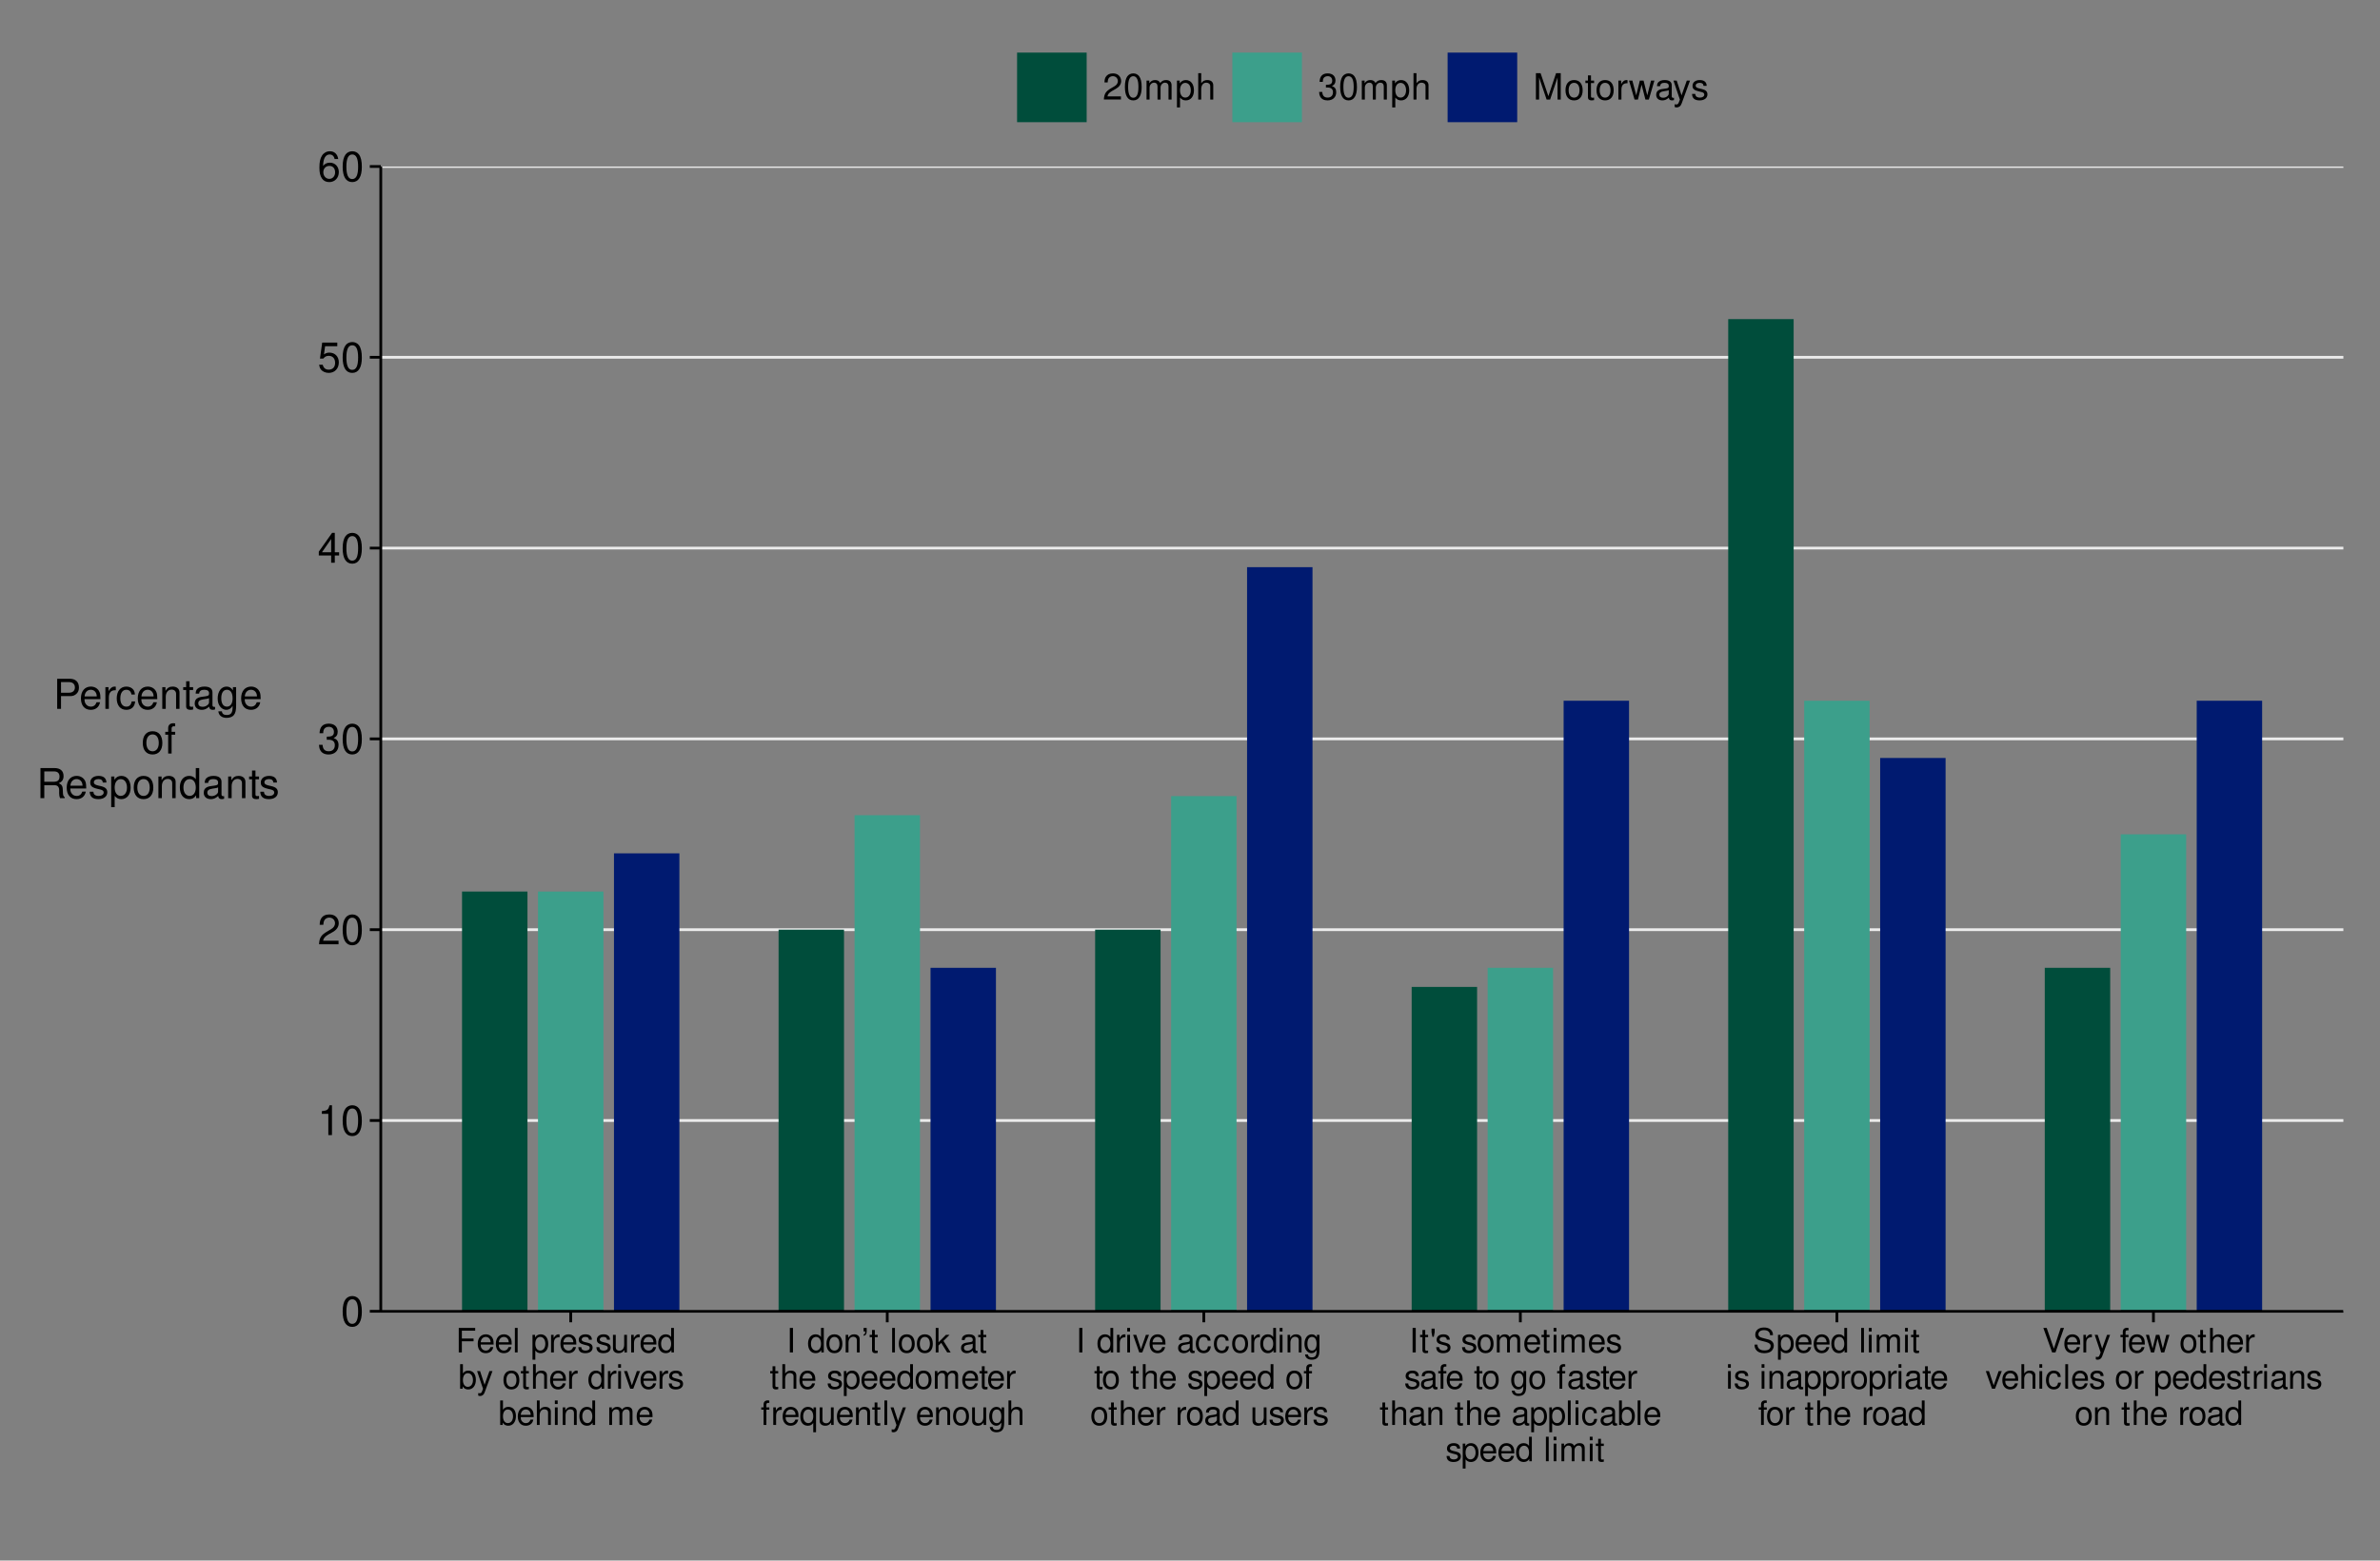 <?xml version="1.0" encoding="UTF-8"?>
<svg xmlns="http://www.w3.org/2000/svg" xmlns:xlink="http://www.w3.org/1999/xlink" width="921pt" height="604pt" viewBox="0 0 921 604" version="1.1">
<rect x="0" y="0" width="921" height="604" fill="#808080" stroke="none"/>
<defs>
<g>
<symbol overflow="visible" id="glyph0-0">
<path style="stroke:none;" d=""/>
</symbol>
<symbol overflow="visible" id="glyph0-1">
<path style="stroke:none;" d="M 4.406 -11.562 C 3.344 -11.562 2.391 -11.094 1.797 -10.297 C 1.062 -9.281 0.688 -7.75 0.688 -5.594 C 0.688 -1.703 1.969 0.375 4.406 0.375 C 6.797 0.375 8.109 -1.703 8.109 -5.5 C 8.109 -7.75 7.766 -9.25 7.016 -10.297 C 6.422 -11.109 5.469 -11.562 4.406 -11.562 Z M 4.406 -10.312 C 5.922 -10.312 6.672 -8.766 6.672 -5.625 C 6.672 -2.344 5.938 -0.797 4.375 -0.797 C 2.875 -0.797 2.125 -2.406 2.125 -5.578 C 2.125 -8.766 2.875 -10.312 4.406 -10.312 Z M 4.406 -10.312 "/>
</symbol>
<symbol overflow="visible" id="glyph0-2">
<path style="stroke:none;" d="M 4.141 -8.234 L 4.141 0 L 5.547 0 L 5.547 -11.562 L 4.625 -11.562 C 4.125 -9.797 3.812 -9.547 1.625 -9.266 L 1.625 -8.234 Z M 4.141 -8.234 "/>
</symbol>
<symbol overflow="visible" id="glyph0-3">
<path style="stroke:none;" d="M 8.094 -1.391 L 2.125 -1.391 C 2.266 -2.359 2.781 -2.953 4.172 -3.812 L 5.781 -4.703 C 7.359 -5.578 8.172 -6.766 8.172 -8.188 C 8.172 -9.156 7.797 -10.047 7.125 -10.672 C 6.453 -11.281 5.609 -11.562 4.547 -11.562 C 3.109 -11.562 2.031 -11.062 1.406 -10.062 C 1.016 -9.453 0.828 -8.734 0.797 -7.562 L 2.203 -7.562 C 2.25 -8.359 2.359 -8.812 2.547 -9.203 C 2.906 -9.906 3.641 -10.344 4.5 -10.344 C 5.781 -10.344 6.734 -9.406 6.734 -8.156 C 6.734 -7.234 6.203 -6.438 5.203 -5.859 L 3.734 -4.984 C 1.359 -3.625 0.672 -2.547 0.547 -0.016 L 8.094 -0.016 Z M 8.094 -1.391 "/>
</symbol>
<symbol overflow="visible" id="glyph0-4">
<path style="stroke:none;" d="M 3.531 -5.328 L 4.297 -5.328 C 5.844 -5.328 6.656 -4.609 6.656 -3.219 C 6.656 -1.766 5.781 -0.875 4.312 -0.875 C 2.766 -0.875 2.016 -1.656 1.922 -3.359 L 0.516 -3.359 C 0.578 -2.438 0.734 -1.828 1.016 -1.312 C 1.594 -0.188 2.703 0.375 4.25 0.375 C 6.594 0.375 8.094 -1.047 8.094 -3.234 C 8.094 -4.703 7.531 -5.5 6.172 -5.984 C 7.234 -6.422 7.766 -7.219 7.766 -8.391 C 7.766 -10.375 6.469 -11.562 4.297 -11.562 C 2.016 -11.562 0.797 -10.281 0.75 -7.844 L 2.156 -7.844 C 2.172 -8.547 2.234 -8.938 2.422 -9.297 C 2.734 -9.953 3.438 -10.344 4.312 -10.344 C 5.562 -10.344 6.312 -9.578 6.312 -8.344 C 6.312 -7.516 6.031 -7.031 5.406 -6.75 C 5.031 -6.594 4.516 -6.531 3.531 -6.516 Z M 3.531 -5.328 "/>
</symbol>
<symbol overflow="visible" id="glyph0-5">
<path style="stroke:none;" d="M 5.234 -2.797 L 5.234 0 L 6.641 0 L 6.641 -2.797 L 8.312 -2.797 L 8.312 -4.062 L 6.641 -4.062 L 6.641 -11.562 L 5.594 -11.562 L 0.453 -4.281 L 0.453 -2.797 Z M 5.234 -4.062 L 1.688 -4.062 L 5.234 -9.172 Z M 5.234 -4.062 "/>
</symbol>
<symbol overflow="visible" id="glyph0-6">
<path style="stroke:none;" d="M 7.609 -11.344 L 1.766 -11.344 L 0.906 -5.172 L 2.203 -5.172 C 2.859 -5.953 3.406 -6.219 4.297 -6.219 C 5.828 -6.219 6.766 -5.188 6.766 -3.5 C 6.766 -1.875 5.828 -0.875 4.281 -0.875 C 3.062 -0.875 2.297 -1.5 1.969 -2.781 L 0.562 -2.781 C 0.75 -1.859 0.906 -1.406 1.25 -0.984 C 1.891 -0.125 3.047 0.375 4.312 0.375 C 6.609 0.375 8.203 -1.297 8.203 -3.703 C 8.203 -5.938 6.719 -7.469 4.547 -7.469 C 3.75 -7.469 3.109 -7.266 2.453 -6.781 L 2.891 -9.953 L 7.609 -9.953 Z M 7.609 -11.344 "/>
</symbol>
<symbol overflow="visible" id="glyph0-7">
<path style="stroke:none;" d="M 7.969 -8.562 C 7.703 -10.453 6.484 -11.562 4.75 -11.562 C 3.5 -11.562 2.391 -10.953 1.719 -9.922 C 0.984 -8.781 0.688 -7.375 0.688 -5.281 C 0.688 -3.328 0.953 -2.094 1.641 -1.078 C 2.25 -0.125 3.25 0.375 4.5 0.375 C 6.656 0.375 8.203 -1.25 8.203 -3.5 C 8.203 -5.625 6.766 -7.141 4.734 -7.141 C 3.609 -7.141 2.734 -6.719 2.125 -5.875 C 2.141 -8.734 3.047 -10.312 4.656 -10.312 C 5.641 -10.312 6.344 -9.688 6.562 -8.562 Z M 4.562 -5.891 C 5.922 -5.891 6.766 -4.922 6.766 -3.391 C 6.766 -1.938 5.812 -0.875 4.516 -0.875 C 3.203 -0.875 2.203 -1.984 2.203 -3.453 C 2.203 -4.891 3.172 -5.891 4.562 -5.891 Z M 4.562 -5.891 "/>
</symbol>
<symbol overflow="visible" id="glyph0-8">
<path style="stroke:none;" d="M 2.938 -4.938 L 6.609 -4.938 C 7.516 -4.938 8.234 -5.219 8.859 -5.781 C 9.562 -6.422 9.875 -7.172 9.875 -8.234 C 9.875 -10.438 8.578 -11.656 6.266 -11.656 L 1.453 -11.656 L 1.453 0 L 2.938 0 Z M 2.938 -6.25 L 2.938 -10.359 L 6.047 -10.359 C 7.469 -10.359 8.312 -9.578 8.312 -8.297 C 8.312 -7.031 7.469 -6.25 6.047 -6.25 Z M 2.938 -6.25 "/>
</symbol>
<symbol overflow="visible" id="glyph0-9">
<path style="stroke:none;" d="M 8.203 -3.75 C 8.203 -5.031 8.109 -5.797 7.875 -6.422 C 7.328 -7.797 6.047 -8.625 4.484 -8.625 C 2.141 -8.625 0.641 -6.844 0.641 -4.078 C 0.641 -1.312 2.078 0.375 4.453 0.375 C 6.375 0.375 7.703 -0.719 8.031 -2.547 L 6.688 -2.547 C 6.312 -1.438 5.562 -0.859 4.5 -0.859 C 3.641 -0.859 2.922 -1.25 2.484 -1.953 C 2.156 -2.438 2.047 -2.906 2.031 -3.75 Z M 2.062 -4.828 C 2.172 -6.391 3.125 -7.391 4.469 -7.391 C 5.828 -7.391 6.766 -6.344 6.766 -4.828 Z M 2.062 -4.828 "/>
</symbol>
<symbol overflow="visible" id="glyph0-10">
<path style="stroke:none;" d="M 1.109 -8.391 L 1.109 0 L 2.453 0 L 2.453 -4.359 C 2.469 -6.375 3.297 -7.266 5.141 -7.219 L 5.141 -8.578 C 4.906 -8.609 4.781 -8.625 4.625 -8.625 C 3.766 -8.625 3.109 -8.109 2.344 -6.859 L 2.344 -8.391 Z M 1.109 -8.391 "/>
</symbol>
<symbol overflow="visible" id="glyph0-11">
<path style="stroke:none;" d="M 7.531 -5.562 C 7.469 -6.391 7.297 -6.906 6.969 -7.375 C 6.406 -8.156 5.391 -8.625 4.219 -8.625 C 1.953 -8.625 0.5 -6.828 0.5 -4.047 C 0.5 -1.344 1.938 0.375 4.203 0.375 C 6.203 0.375 7.469 -0.828 7.625 -2.875 L 6.281 -2.875 C 6.062 -1.531 5.375 -0.859 4.234 -0.859 C 2.766 -0.859 1.891 -2.062 1.891 -4.047 C 1.891 -6.141 2.75 -7.391 4.203 -7.391 C 5.328 -7.391 6.031 -6.734 6.188 -5.562 Z M 7.531 -5.562 "/>
</symbol>
<symbol overflow="visible" id="glyph0-12">
<path style="stroke:none;" d="M 1.125 -8.391 L 1.125 0 L 2.469 0 L 2.469 -4.625 C 2.469 -6.344 3.359 -7.453 4.734 -7.453 C 5.797 -7.453 6.469 -6.812 6.469 -5.812 L 6.469 0 L 7.797 0 L 7.797 -6.344 C 7.797 -7.734 6.75 -8.625 5.141 -8.625 C 3.891 -8.625 3.094 -8.141 2.359 -6.969 L 2.359 -8.391 Z M 1.125 -8.391 "/>
</symbol>
<symbol overflow="visible" id="glyph0-13">
<path style="stroke:none;" d="M 4.062 -8.391 L 2.688 -8.391 L 2.688 -10.688 L 1.359 -10.688 L 1.359 -8.391 L 0.219 -8.391 L 0.219 -7.297 L 1.359 -7.297 L 1.359 -0.953 C 1.359 -0.094 1.938 0.375 2.969 0.375 C 3.328 0.375 3.609 0.344 4.062 0.25 L 4.062 -0.859 C 3.875 -0.812 3.703 -0.797 3.422 -0.797 C 2.844 -0.797 2.688 -0.953 2.688 -1.547 L 2.688 -7.297 L 4.062 -7.297 Z M 4.062 -8.391 "/>
</symbol>
<symbol overflow="visible" id="glyph0-14">
<path style="stroke:none;" d="M 8.562 -0.781 C 8.422 -0.75 8.359 -0.75 8.266 -0.75 C 7.812 -0.75 7.547 -0.984 7.547 -1.406 L 7.547 -6.344 C 7.547 -7.828 6.469 -8.625 4.406 -8.625 C 3.172 -8.625 2.188 -8.266 1.609 -7.641 C 1.234 -7.219 1.078 -6.734 1.047 -5.906 L 2.391 -5.906 C 2.5 -6.922 3.109 -7.391 4.359 -7.391 C 5.562 -7.391 6.219 -6.938 6.219 -6.141 L 6.219 -5.797 C 6.203 -5.219 5.922 -5.016 4.828 -4.859 C 2.938 -4.625 2.656 -4.562 2.141 -4.359 C 1.172 -3.938 0.672 -3.203 0.672 -2.109 C 0.672 -0.594 1.734 0.375 3.422 0.375 C 4.484 0.375 5.328 0 6.266 -0.859 C 6.375 0 6.781 0.375 7.641 0.375 C 7.938 0.375 8.109 0.344 8.562 0.219 Z M 6.219 -2.641 C 6.219 -2.188 6.094 -1.922 5.703 -1.547 C 5.156 -1.062 4.5 -0.797 3.719 -0.797 C 2.672 -0.797 2.062 -1.297 2.062 -2.141 C 2.062 -3.031 2.641 -3.469 4.078 -3.688 C 5.5 -3.875 5.781 -3.938 6.219 -4.141 Z M 6.219 -2.641 "/>
</symbol>
<symbol overflow="visible" id="glyph0-15">
<path style="stroke:none;" d="M 6.469 -8.391 L 6.469 -7.172 C 5.797 -8.172 5.062 -8.625 4 -8.625 C 1.969 -8.625 0.562 -6.734 0.562 -4.047 C 0.562 -2.641 0.891 -1.609 1.609 -0.766 C 2.234 -0.031 3.047 0.375 3.906 0.375 C 4.906 0.375 5.625 -0.078 6.344 -1.141 L 6.344 -0.703 C 6.344 1.531 5.719 2.375 4.047 2.375 C 2.906 2.375 2.312 1.922 2.188 0.953 L 0.828 0.953 C 0.953 2.516 2.188 3.484 4.016 3.484 C 5.25 3.484 6.266 3.094 6.812 2.422 C 7.453 1.625 7.703 0.594 7.703 -1.375 L 7.703 -8.391 Z M 4.125 -7.391 C 5.531 -7.391 6.344 -6.203 6.344 -4.078 C 6.344 -2.047 5.516 -0.859 4.125 -0.859 C 2.75 -0.859 1.953 -2.062 1.953 -4.125 C 1.953 -6.172 2.75 -7.391 4.125 -7.391 Z M 4.125 -7.391 "/>
</symbol>
<symbol overflow="visible" id="glyph0-16">
<path style="stroke:none;" d=""/>
</symbol>
<symbol overflow="visible" id="glyph0-17">
<path style="stroke:none;" d="M 4.359 -8.625 C 1.984 -8.625 0.578 -6.938 0.578 -4.125 C 0.578 -1.297 1.984 0.375 4.375 0.375 C 6.734 0.375 8.156 -1.312 8.156 -4.062 C 8.156 -6.969 6.781 -8.625 4.359 -8.625 Z M 4.375 -7.391 C 5.875 -7.391 6.766 -6.156 6.766 -4.078 C 6.766 -2.094 5.844 -0.859 4.375 -0.859 C 2.875 -0.859 1.969 -2.094 1.969 -4.125 C 1.969 -6.156 2.875 -7.391 4.375 -7.391 Z M 4.375 -7.391 "/>
</symbol>
<symbol overflow="visible" id="glyph0-18">
<path style="stroke:none;" d="M 4.125 -8.391 L 2.734 -8.391 L 2.734 -9.703 C 2.734 -10.25 3.047 -10.547 3.656 -10.547 C 3.781 -10.547 3.828 -10.547 4.125 -10.531 L 4.125 -11.625 C 3.828 -11.703 3.641 -11.719 3.375 -11.719 C 2.141 -11.719 1.406 -11.016 1.406 -9.812 L 1.406 -8.391 L 0.281 -8.391 L 0.281 -7.297 L 1.406 -7.297 L 1.406 0 L 2.734 0 L 2.734 -7.297 L 4.125 -7.297 Z M 4.125 -8.391 "/>
</symbol>
<symbol overflow="visible" id="glyph0-19">
<path style="stroke:none;" d="M 2.969 -5.031 L 6.812 -5.031 C 8.141 -5.031 8.734 -4.391 8.734 -2.938 L 8.719 -1.906 C 8.719 -1.188 8.844 -0.484 9.062 0 L 10.859 0 L 10.859 -0.375 C 10.297 -0.75 10.188 -1.172 10.156 -2.719 C 10.141 -4.641 9.844 -5.219 8.578 -5.766 C 9.891 -6.422 10.422 -7.203 10.422 -8.547 C 10.422 -10.562 9.172 -11.656 6.859 -11.656 L 1.484 -11.656 L 1.484 0 L 2.969 0 Z M 2.969 -6.344 L 2.969 -10.359 L 6.578 -10.359 C 7.406 -10.359 7.891 -10.219 8.25 -9.906 C 8.656 -9.562 8.859 -9.047 8.859 -8.359 C 8.859 -6.953 8.156 -6.344 6.578 -6.344 Z M 2.969 -6.344 "/>
</symbol>
<symbol overflow="visible" id="glyph0-20">
<path style="stroke:none;" d="M 7.016 -6.047 C 6.984 -7.703 5.906 -8.625 3.969 -8.625 C 2.016 -8.625 0.75 -7.609 0.75 -6.062 C 0.75 -4.75 1.422 -4.125 3.406 -3.641 L 4.656 -3.344 C 5.578 -3.125 5.953 -2.781 5.953 -2.188 C 5.953 -1.391 5.172 -0.859 4 -0.859 C 3.281 -0.859 2.672 -1.078 2.344 -1.422 C 2.125 -1.656 2.031 -1.906 1.953 -2.5 L 0.547 -2.5 C 0.609 -0.562 1.703 0.375 3.891 0.375 C 6 0.375 7.344 -0.672 7.344 -2.281 C 7.344 -3.531 6.641 -4.219 4.969 -4.625 L 3.703 -4.922 C 2.609 -5.188 2.141 -5.531 2.141 -6.125 C 2.141 -6.906 2.828 -7.391 3.922 -7.391 C 4.984 -7.391 5.562 -6.922 5.594 -6.047 Z M 7.016 -6.047 "/>
</symbol>
<symbol overflow="visible" id="glyph0-21">
<path style="stroke:none;" d="M 0.859 3.484 L 2.203 3.484 L 2.203 -0.875 C 2.906 -0.016 3.703 0.375 4.781 0.375 C 6.953 0.375 8.375 -1.375 8.375 -4.047 C 8.375 -6.859 6.984 -8.625 4.766 -8.625 C 3.625 -8.625 2.719 -8.109 2.094 -7.125 L 2.094 -8.391 L 0.859 -8.391 Z M 4.547 -7.375 C 6.016 -7.375 6.969 -6.078 6.969 -4.078 C 6.969 -2.172 6 -0.875 4.547 -0.875 C 3.125 -0.875 2.203 -2.156 2.203 -4.125 C 2.203 -6.094 3.125 -7.375 4.547 -7.375 Z M 4.547 -7.375 "/>
</symbol>
<symbol overflow="visible" id="glyph0-22">
<path style="stroke:none;" d="M 7.922 -11.656 L 6.594 -11.656 L 6.594 -7.328 C 6.031 -8.172 5.141 -8.625 4.016 -8.625 C 1.844 -8.625 0.422 -6.875 0.422 -4.203 C 0.422 -1.375 1.797 0.375 4.062 0.375 C 5.219 0.375 6.016 -0.062 6.734 -1.109 L 6.734 0 L 7.922 0 Z M 4.234 -7.375 C 5.688 -7.375 6.594 -6.109 6.594 -4.094 C 6.594 -2.156 5.656 -0.875 4.25 -0.875 C 2.781 -0.875 1.812 -2.172 1.812 -4.125 C 1.812 -6.078 2.781 -7.375 4.234 -7.375 Z M 4.234 -7.375 "/>
</symbol>
<symbol overflow="visible" id="glyph1-0">
<path style="stroke:none;" d=""/>
</symbol>
<symbol overflow="visible" id="glyph1-1">
<path style="stroke:none;" d="M 2.375 -4.312 L 6.906 -4.312 L 6.906 -5.375 L 2.375 -5.375 L 2.375 -8.406 L 7.531 -8.406 L 7.531 -9.484 L 1.172 -9.484 L 1.172 0 L 2.375 0 Z M 2.375 -4.312 "/>
</symbol>
<symbol overflow="visible" id="glyph1-2">
<path style="stroke:none;" d="M 6.672 -3.047 C 6.672 -4.078 6.594 -4.703 6.391 -5.219 C 5.953 -6.328 4.906 -7 3.641 -7 C 1.734 -7 0.516 -5.562 0.516 -3.312 C 0.516 -1.062 1.688 0.297 3.609 0.297 C 5.172 0.297 6.25 -0.578 6.531 -2.062 L 5.438 -2.062 C 5.141 -1.172 4.531 -0.703 3.656 -0.703 C 2.969 -0.703 2.375 -1.016 2.016 -1.594 C 1.75 -1.969 1.656 -2.359 1.656 -3.047 Z M 1.672 -3.922 C 1.766 -5.188 2.531 -6 3.625 -6 C 4.734 -6 5.5 -5.141 5.5 -3.922 Z M 1.672 -3.922 "/>
</symbol>
<symbol overflow="visible" id="glyph1-3">
<path style="stroke:none;" d="M 1.969 -9.484 L 0.891 -9.484 L 0.891 0 L 1.969 0 Z M 1.969 -9.484 "/>
</symbol>
<symbol overflow="visible" id="glyph1-4">
<path style="stroke:none;" d=""/>
</symbol>
<symbol overflow="visible" id="glyph1-5">
<path style="stroke:none;" d="M 0.703 2.828 L 1.797 2.828 L 1.797 -0.719 C 2.359 -0.016 3 0.297 3.891 0.297 C 5.656 0.297 6.797 -1.125 6.797 -3.281 C 6.797 -5.578 5.688 -7 3.875 -7 C 2.953 -7 2.203 -6.594 1.703 -5.781 L 1.703 -6.812 L 0.703 -6.812 Z M 3.688 -6 C 4.891 -6 5.672 -4.938 5.672 -3.312 C 5.672 -1.766 4.875 -0.719 3.688 -0.719 C 2.531 -0.719 1.797 -1.75 1.797 -3.359 C 1.797 -4.953 2.531 -6 3.688 -6 Z M 3.688 -6 "/>
</symbol>
<symbol overflow="visible" id="glyph1-6">
<path style="stroke:none;" d="M 0.891 -6.812 L 0.891 0 L 1.984 0 L 1.984 -3.531 C 2 -5.172 2.672 -5.906 4.172 -5.859 L 4.172 -6.969 C 3.984 -7 3.891 -7 3.75 -7 C 3.062 -7 2.516 -6.594 1.891 -5.578 L 1.891 -6.812 Z M 0.891 -6.812 "/>
</symbol>
<symbol overflow="visible" id="glyph1-7">
<path style="stroke:none;" d="M 5.688 -4.906 C 5.688 -6.25 4.797 -7 3.219 -7 C 1.641 -7 0.609 -6.188 0.609 -4.922 C 0.609 -3.859 1.156 -3.359 2.766 -2.969 L 3.781 -2.719 C 4.531 -2.531 4.844 -2.266 4.844 -1.781 C 4.844 -1.125 4.203 -0.703 3.25 -0.703 C 2.672 -0.703 2.172 -0.875 1.891 -1.156 C 1.734 -1.359 1.656 -1.547 1.594 -2.031 L 0.438 -2.031 C 0.5 -0.453 1.375 0.297 3.156 0.297 C 4.875 0.297 5.969 -0.547 5.969 -1.859 C 5.969 -2.875 5.391 -3.438 4.047 -3.75 L 3 -4 C 2.125 -4.219 1.734 -4.5 1.734 -4.984 C 1.734 -5.609 2.297 -6 3.188 -6 C 4.062 -6 4.531 -5.625 4.547 -4.906 Z M 5.688 -4.906 "/>
</symbol>
<symbol overflow="visible" id="glyph1-8">
<path style="stroke:none;" d="M 6.266 0 L 6.266 -6.812 L 5.188 -6.812 L 5.188 -2.953 C 5.188 -1.562 4.453 -0.656 3.328 -0.656 C 2.469 -0.656 1.922 -1.172 1.922 -1.984 L 1.922 -6.812 L 0.844 -6.812 L 0.844 -1.562 C 0.844 -0.422 1.688 0.297 3.016 0.297 C 4.016 0.297 4.656 -0.047 5.297 -0.953 L 5.297 0 Z M 6.266 0 "/>
</symbol>
<symbol overflow="visible" id="glyph1-9">
<path style="stroke:none;" d="M 6.438 -9.484 L 5.359 -9.484 L 5.359 -5.953 C 4.906 -6.641 4.172 -7 3.266 -7 C 1.5 -7 0.344 -5.594 0.344 -3.422 C 0.344 -1.125 1.453 0.297 3.297 0.297 C 4.234 0.297 4.891 -0.047 5.469 -0.891 L 5.469 0 L 6.438 0 Z M 3.438 -6 C 4.609 -6 5.359 -4.969 5.359 -3.328 C 5.359 -1.75 4.609 -0.719 3.453 -0.719 C 2.266 -0.719 1.469 -1.766 1.469 -3.359 C 1.469 -4.938 2.266 -6 3.438 -6 Z M 3.438 -6 "/>
</symbol>
<symbol overflow="visible" id="glyph1-10">
<path style="stroke:none;" d="M 0.703 -9.484 L 0.703 0 L 1.672 0 L 1.672 -0.875 C 2.203 -0.078 2.891 0.297 3.828 0.297 C 5.625 0.297 6.797 -1.172 6.797 -3.438 C 6.797 -5.641 5.688 -7 3.891 -7 C 2.953 -7 2.281 -6.656 1.781 -5.891 L 1.781 -9.484 Z M 3.672 -6 C 4.891 -6 5.672 -4.938 5.672 -3.312 C 5.672 -1.766 4.859 -0.719 3.672 -0.719 C 2.516 -0.719 1.781 -1.75 1.781 -3.359 C 1.781 -4.953 2.516 -6 3.672 -6 Z M 3.672 -6 "/>
</symbol>
<symbol overflow="visible" id="glyph1-11">
<path style="stroke:none;" d="M 5.047 -6.812 L 3.156 -1.516 L 1.422 -6.812 L 0.266 -6.812 L 2.562 0.031 L 2.141 1.109 C 1.969 1.594 1.734 1.766 1.281 1.766 C 1.094 1.766 0.938 1.734 0.703 1.688 L 0.703 2.672 C 0.922 2.781 1.141 2.828 1.438 2.828 C 1.781 2.828 2.156 2.719 2.438 2.516 C 2.781 2.266 2.984 1.969 3.188 1.438 L 6.219 -6.812 Z M 5.047 -6.812 "/>
</symbol>
<symbol overflow="visible" id="glyph1-12">
<path style="stroke:none;" d="M 3.531 -7 C 1.609 -7 0.469 -5.641 0.469 -3.359 C 0.469 -1.047 1.609 0.297 3.547 0.297 C 5.469 0.297 6.625 -1.062 6.625 -3.297 C 6.625 -5.672 5.516 -7 3.531 -7 Z M 3.547 -6 C 4.766 -6 5.5 -5 5.5 -3.312 C 5.5 -1.703 4.75 -0.703 3.547 -0.703 C 2.344 -0.703 1.594 -1.703 1.594 -3.359 C 1.594 -5 2.344 -6 3.547 -6 Z M 3.547 -6 "/>
</symbol>
<symbol overflow="visible" id="glyph1-13">
<path style="stroke:none;" d="M 3.297 -6.812 L 2.188 -6.812 L 2.188 -8.688 L 1.109 -8.688 L 1.109 -6.812 L 0.188 -6.812 L 0.188 -5.922 L 1.109 -5.922 L 1.109 -0.781 C 1.109 -0.078 1.578 0.297 2.422 0.297 C 2.703 0.297 2.938 0.266 3.297 0.203 L 3.297 -0.703 C 3.141 -0.656 3 -0.656 2.781 -0.656 C 2.312 -0.656 2.188 -0.781 2.188 -1.266 L 2.188 -5.922 L 3.297 -5.922 Z M 3.297 -6.812 "/>
</symbol>
<symbol overflow="visible" id="glyph1-14">
<path style="stroke:none;" d="M 0.906 -9.484 L 0.906 0 L 1.984 0 L 1.984 -3.75 C 1.984 -5.141 2.719 -6.062 3.828 -6.062 C 4.203 -6.062 4.531 -5.953 4.797 -5.766 C 5.109 -5.531 5.234 -5.203 5.234 -4.719 L 5.234 0 L 6.312 0 L 6.312 -5.141 C 6.312 -6.297 5.5 -7 4.172 -7 C 3.219 -7 2.625 -6.703 1.984 -5.875 L 1.984 -9.484 Z M 0.906 -9.484 "/>
</symbol>
<symbol overflow="visible" id="glyph1-15">
<path style="stroke:none;" d="M 1.953 -6.812 L 0.875 -6.812 L 0.875 0 L 1.953 0 Z M 1.953 -9.484 L 0.859 -9.484 L 0.859 -8.109 L 1.953 -8.109 Z M 1.953 -9.484 "/>
</symbol>
<symbol overflow="visible" id="glyph1-16">
<path style="stroke:none;" d="M 3.703 0 L 6.312 -6.812 L 5.094 -6.812 L 3.172 -1.281 L 1.359 -6.812 L 0.125 -6.812 L 2.516 0 Z M 3.703 0 "/>
</symbol>
<symbol overflow="visible" id="glyph1-17">
<path style="stroke:none;" d="M 0.906 -6.812 L 0.906 0 L 2 0 L 2 -3.75 C 2 -5.141 2.734 -6.062 3.844 -6.062 C 4.703 -6.062 5.25 -5.531 5.25 -4.719 L 5.25 0 L 6.328 0 L 6.328 -5.141 C 6.328 -6.281 5.484 -7 4.172 -7 C 3.156 -7 2.516 -6.609 1.906 -5.672 L 1.906 -6.812 Z M 0.906 -6.812 "/>
</symbol>
<symbol overflow="visible" id="glyph1-18">
<path style="stroke:none;" d="M 0.906 -6.812 L 0.906 0 L 2 0 L 2 -4.281 C 2 -5.266 2.719 -6.062 3.594 -6.062 C 4.406 -6.062 4.859 -5.562 4.859 -4.688 L 4.859 0 L 5.953 0 L 5.953 -4.281 C 5.953 -5.266 6.672 -6.062 7.547 -6.062 C 8.344 -6.062 8.812 -5.547 8.812 -4.688 L 8.812 0 L 9.906 0 L 9.906 -5.109 C 9.906 -6.328 9.203 -7 7.938 -7 C 7.016 -7 6.469 -6.734 5.844 -5.969 C 5.438 -6.688 4.891 -7 4 -7 C 3.094 -7 2.484 -6.672 1.906 -5.844 L 1.906 -6.812 Z M 0.906 -6.812 "/>
</symbol>
<symbol overflow="visible" id="glyph1-19">
<path style="stroke:none;" d="M 2.516 -9.484 L 1.297 -9.484 L 1.297 0 L 2.516 0 Z M 2.516 -9.484 "/>
</symbol>
<symbol overflow="visible" id="glyph1-20">
<path style="stroke:none;" d="M 0.844 -9.484 L 0.844 -8.125 L 1.469 -8.125 C 1.484 -7.375 1.297 -7.016 0.844 -6.953 L 0.844 -6.469 C 1.625 -6.516 2.047 -7.125 2.047 -8.156 L 2.047 -9.484 Z M 0.844 -9.484 "/>
</symbol>
<symbol overflow="visible" id="glyph1-21">
<path style="stroke:none;" d="M 1.828 -9.484 L 0.75 -9.484 L 0.75 0 L 1.828 0 L 1.828 -2.656 L 2.891 -3.688 L 5.188 0 L 6.531 0 L 3.75 -4.453 L 6.109 -6.812 L 4.719 -6.812 L 1.828 -3.922 Z M 1.828 -9.484 "/>
</symbol>
<symbol overflow="visible" id="glyph1-22">
<path style="stroke:none;" d="M 6.953 -0.641 C 6.844 -0.609 6.781 -0.609 6.719 -0.609 C 6.344 -0.609 6.141 -0.812 6.141 -1.141 L 6.141 -5.141 C 6.141 -6.359 5.25 -7 3.578 -7 C 2.578 -7 1.781 -6.719 1.312 -6.219 C 1 -5.859 0.875 -5.469 0.844 -4.797 L 1.938 -4.797 C 2.031 -5.625 2.516 -6 3.531 -6 C 4.531 -6 5.062 -5.641 5.062 -4.984 L 5.062 -4.703 C 5.047 -4.234 4.812 -4.062 3.922 -3.953 C 2.391 -3.75 2.156 -3.703 1.734 -3.531 C 0.953 -3.203 0.547 -2.594 0.547 -1.719 C 0.547 -0.484 1.406 0.297 2.781 0.297 C 3.641 0.297 4.328 0 5.094 -0.703 C 5.172 0 5.516 0.297 6.219 0.297 C 6.453 0.297 6.594 0.266 6.953 0.188 Z M 5.062 -2.141 C 5.062 -1.781 4.953 -1.562 4.625 -1.266 C 4.188 -0.859 3.656 -0.656 3.016 -0.656 C 2.172 -0.656 1.672 -1.047 1.672 -1.734 C 1.672 -2.453 2.141 -2.828 3.312 -2.984 C 4.469 -3.141 4.688 -3.203 5.062 -3.359 Z M 5.062 -2.141 "/>
</symbol>
<symbol overflow="visible" id="glyph1-23">
<path style="stroke:none;" d="M 3.359 -6.812 L 2.219 -6.812 L 2.219 -7.875 C 2.219 -8.328 2.469 -8.562 2.984 -8.562 C 3.062 -8.562 3.109 -8.562 3.359 -8.547 L 3.359 -9.453 C 3.109 -9.5 2.969 -9.516 2.75 -9.516 C 1.734 -9.516 1.141 -8.938 1.141 -7.969 L 1.141 -6.812 L 0.234 -6.812 L 0.234 -5.922 L 1.141 -5.922 L 1.141 0 L 2.219 0 L 2.219 -5.922 L 3.359 -5.922 Z M 3.359 -6.812 "/>
</symbol>
<symbol overflow="visible" id="glyph1-24">
<path style="stroke:none;" d="M 6.438 2.828 L 6.438 -6.812 L 5.469 -6.812 L 5.469 -5.906 C 4.969 -6.609 4.203 -7 3.297 -7 C 1.516 -7 0.344 -5.531 0.344 -3.281 C 0.344 -1.062 1.438 0.297 3.25 0.297 C 4.203 0.297 4.844 -0.031 5.359 -0.781 L 5.359 2.828 Z M 3.453 -6 C 4.609 -6 5.359 -4.969 5.359 -3.312 C 5.359 -1.75 4.609 -0.719 3.453 -0.719 C 2.266 -0.719 1.469 -1.766 1.469 -3.359 C 1.469 -4.938 2.266 -6 3.453 -6 Z M 3.453 -6 "/>
</symbol>
<symbol overflow="visible" id="glyph1-25">
<path style="stroke:none;" d="M 5.25 -6.812 L 5.25 -5.828 C 4.703 -6.641 4.109 -7 3.25 -7 C 1.594 -7 0.453 -5.469 0.453 -3.281 C 0.453 -2.141 0.734 -1.312 1.312 -0.625 C 1.812 -0.031 2.469 0.297 3.172 0.297 C 3.984 0.297 4.578 -0.062 5.141 -0.922 L 5.141 -0.578 C 5.141 1.25 4.641 1.922 3.281 1.922 C 2.359 1.922 1.891 1.562 1.781 0.781 L 0.672 0.781 C 0.781 2.047 1.781 2.828 3.266 2.828 C 4.266 2.828 5.094 2.516 5.531 1.969 C 6.062 1.328 6.25 0.484 6.25 -1.125 L 6.25 -6.812 Z M 3.359 -6 C 4.5 -6 5.141 -5.047 5.141 -3.312 C 5.141 -1.656 4.484 -0.703 3.359 -0.703 C 2.234 -0.703 1.594 -1.672 1.594 -3.359 C 1.594 -5.016 2.234 -6 3.359 -6 Z M 3.359 -6 "/>
</symbol>
<symbol overflow="visible" id="glyph1-26">
<path style="stroke:none;" d="M 6.125 -4.531 C 6.078 -5.188 5.922 -5.609 5.672 -6 C 5.203 -6.625 4.375 -7 3.438 -7 C 1.594 -7 0.406 -5.547 0.406 -3.281 C 0.406 -1.094 1.578 0.297 3.422 0.297 C 5.047 0.297 6.078 -0.672 6.203 -2.344 L 5.109 -2.344 C 4.922 -1.25 4.375 -0.703 3.438 -0.703 C 2.25 -0.703 1.531 -1.672 1.531 -3.281 C 1.531 -4.984 2.234 -6 3.422 -6 C 4.328 -6 4.906 -5.469 5.031 -4.531 Z M 6.125 -4.531 "/>
</symbol>
<symbol overflow="visible" id="glyph1-27">
<path style="stroke:none;" d="M 7.75 -6.688 C 7.75 -7.344 7.703 -7.531 7.5 -7.969 C 6.984 -9.062 5.875 -9.641 4.281 -9.641 C 2.203 -9.641 0.906 -8.562 0.906 -6.844 C 0.906 -5.688 1.516 -4.969 2.766 -4.641 L 5.125 -4.016 C 6.328 -3.703 6.859 -3.219 6.859 -2.484 C 6.859 -1.969 6.594 -1.453 6.188 -1.172 C 5.812 -0.891 5.219 -0.766 4.453 -0.766 C 3.406 -0.766 2.719 -1.016 2.266 -1.562 C 1.906 -1.969 1.75 -2.438 1.766 -3.016 L 0.625 -3.016 C 0.641 -2.141 0.812 -1.578 1.188 -1.047 C 1.828 -0.156 2.922 0.297 4.375 0.297 C 5.5 0.297 6.422 0.031 7.031 -0.422 C 7.672 -0.938 8.078 -1.781 8.078 -2.594 C 8.078 -3.766 7.344 -4.625 6.062 -4.984 L 3.672 -5.609 C 2.531 -5.922 2.125 -6.297 2.125 -7.016 C 2.125 -7.984 2.969 -8.625 4.234 -8.625 C 5.75 -8.625 6.594 -7.938 6.609 -6.688 Z M 7.75 -6.688 "/>
</symbol>
<symbol overflow="visible" id="glyph1-28">
<path style="stroke:none;" d="M 5.094 0 L 8.391 -9.484 L 7.094 -9.484 L 4.469 -1.453 L 1.688 -9.484 L 0.391 -9.484 L 3.797 0 Z M 5.094 0 "/>
</symbol>
<symbol overflow="visible" id="glyph1-29">
<path style="stroke:none;" d="M 7.203 0 L 9.203 -6.812 L 7.984 -6.812 L 6.625 -1.516 L 5.297 -6.812 L 3.969 -6.812 L 2.672 -1.516 L 1.281 -6.812 L 0.078 -6.812 L 2.047 0 L 3.281 0 L 4.594 -5.344 L 5.969 0 Z M 7.203 0 "/>
</symbol>
<symbol overflow="visible" id="glyph1-30">
<path style="stroke:none;" d="M 0.625 -9.219 L 0.625 -7.781 L 0.969 -6.031 L 1.5 -6.031 L 1.844 -7.781 L 1.844 -9.219 Z M 0.625 -9.219 "/>
</symbol>
<symbol overflow="visible" id="glyph2-0">
<path style="stroke:none;" d=""/>
</symbol>
<symbol overflow="visible" id="glyph2-1">
<path style="stroke:none;" d="M 7.078 -1.219 L 1.859 -1.219 C 1.984 -2.062 2.438 -2.594 3.656 -3.328 L 5.047 -4.109 C 6.438 -4.891 7.156 -5.922 7.156 -7.172 C 7.156 -8.016 6.812 -8.797 6.234 -9.344 C 5.641 -9.875 4.906 -10.125 3.969 -10.125 C 2.719 -10.125 1.781 -9.672 1.234 -8.812 C 0.875 -8.281 0.734 -7.641 0.703 -6.625 L 1.938 -6.625 C 1.969 -7.312 2.062 -7.719 2.219 -8.047 C 2.547 -8.672 3.188 -9.047 3.938 -9.047 C 5.047 -9.047 5.891 -8.234 5.891 -7.141 C 5.891 -6.328 5.438 -5.625 4.547 -5.125 L 3.266 -4.375 C 1.188 -3.172 0.594 -2.219 0.469 -0.016 L 7.078 -0.016 Z M 7.078 -1.219 "/>
</symbol>
<symbol overflow="visible" id="glyph2-2">
<path style="stroke:none;" d="M 3.844 -10.125 C 2.922 -10.125 2.094 -9.703 1.562 -9.016 C 0.922 -8.125 0.609 -6.781 0.609 -4.906 C 0.609 -1.484 1.719 0.328 3.844 0.328 C 5.953 0.328 7.094 -1.484 7.094 -4.812 C 7.094 -6.781 6.797 -8.094 6.125 -9.016 C 5.609 -9.719 4.781 -10.125 3.844 -10.125 Z M 3.844 -9.031 C 5.188 -9.031 5.844 -7.672 5.844 -4.922 C 5.844 -2.047 5.188 -0.703 3.828 -0.703 C 2.516 -0.703 1.859 -2.094 1.859 -4.891 C 1.859 -7.672 2.516 -9.031 3.844 -9.031 Z M 3.844 -9.031 "/>
</symbol>
<symbol overflow="visible" id="glyph2-3">
<path style="stroke:none;" d="M 0.984 -7.344 L 0.984 0 L 2.156 0 L 2.156 -4.609 C 2.156 -5.672 2.922 -6.531 3.875 -6.531 C 4.75 -6.531 5.234 -5.984 5.234 -5.047 L 5.234 0 L 6.406 0 L 6.406 -4.609 C 6.406 -5.672 7.188 -6.531 8.141 -6.531 C 8.984 -6.531 9.484 -5.984 9.484 -5.047 L 9.484 0 L 10.672 0 L 10.672 -5.5 C 10.672 -6.812 9.906 -7.547 8.547 -7.547 C 7.562 -7.547 6.969 -7.25 6.281 -6.422 C 5.859 -7.203 5.266 -7.547 4.312 -7.547 C 3.328 -7.547 2.672 -7.188 2.062 -6.297 L 2.062 -7.344 Z M 0.984 -7.344 "/>
</symbol>
<symbol overflow="visible" id="glyph2-4">
<path style="stroke:none;" d="M 0.75 3.047 L 1.938 3.047 L 1.938 -0.766 C 2.547 -0.016 3.234 0.328 4.188 0.328 C 6.094 0.328 7.328 -1.203 7.328 -3.547 C 7.328 -6 6.125 -7.547 4.172 -7.547 C 3.172 -7.547 2.375 -7.094 1.828 -6.234 L 1.828 -7.344 L 0.75 -7.344 Z M 3.969 -6.453 C 5.266 -6.453 6.109 -5.312 6.109 -3.562 C 6.109 -1.906 5.25 -0.766 3.969 -0.766 C 2.734 -0.766 1.938 -1.891 1.938 -3.609 C 1.938 -5.328 2.734 -6.453 3.969 -6.453 Z M 3.969 -6.453 "/>
</symbol>
<symbol overflow="visible" id="glyph2-5">
<path style="stroke:none;" d="M 0.984 -10.203 L 0.984 0 L 2.141 0 L 2.141 -4.047 C 2.141 -5.547 2.922 -6.531 4.125 -6.531 C 4.516 -6.531 4.891 -6.406 5.172 -6.203 C 5.5 -5.953 5.641 -5.594 5.641 -5.078 L 5.641 0 L 6.797 0 L 6.797 -5.547 C 6.797 -6.781 5.922 -7.547 4.5 -7.547 C 3.453 -7.547 2.828 -7.219 2.141 -6.328 L 2.141 -10.203 Z M 0.984 -10.203 "/>
</symbol>
<symbol overflow="visible" id="glyph2-6">
<path style="stroke:none;" d="M 3.094 -4.656 L 3.766 -4.656 C 5.109 -4.656 5.828 -4.031 5.828 -2.812 C 5.828 -1.547 5.047 -0.766 3.781 -0.766 C 2.422 -0.766 1.766 -1.453 1.688 -2.938 L 0.453 -2.938 C 0.5 -2.125 0.641 -1.594 0.875 -1.141 C 1.406 -0.172 2.359 0.328 3.719 0.328 C 5.766 0.328 7.078 -0.906 7.078 -2.828 C 7.078 -4.109 6.594 -4.812 5.406 -5.234 C 6.328 -5.609 6.797 -6.312 6.797 -7.344 C 6.797 -9.078 5.656 -10.125 3.766 -10.125 C 1.766 -10.125 0.703 -9 0.656 -6.859 L 1.891 -6.859 C 1.906 -7.469 1.953 -7.828 2.109 -8.141 C 2.391 -8.703 3.016 -9.047 3.781 -9.047 C 4.875 -9.047 5.531 -8.391 5.531 -7.297 C 5.531 -6.578 5.281 -6.141 4.734 -5.906 C 4.391 -5.766 3.953 -5.719 3.094 -5.703 Z M 3.094 -4.656 "/>
</symbol>
<symbol overflow="visible" id="glyph2-7">
<path style="stroke:none;" d="M 6.547 0 L 9.422 -8.547 L 9.422 0 L 10.656 0 L 10.656 -10.203 L 8.844 -10.203 L 5.875 -1.312 L 2.859 -10.203 L 1.047 -10.203 L 1.047 0 L 2.281 0 L 2.281 -8.547 L 5.188 0 Z M 6.547 0 "/>
</symbol>
<symbol overflow="visible" id="glyph2-8">
<path style="stroke:none;" d="M 3.812 -7.547 C 1.734 -7.547 0.5 -6.078 0.5 -3.609 C 0.5 -1.141 1.734 0.328 3.828 0.328 C 5.891 0.328 7.141 -1.141 7.141 -3.562 C 7.141 -6.109 5.938 -7.547 3.812 -7.547 Z M 3.828 -6.469 C 5.141 -6.469 5.922 -5.391 5.922 -3.562 C 5.922 -1.828 5.109 -0.75 3.828 -0.75 C 2.516 -0.75 1.719 -1.828 1.719 -3.609 C 1.719 -5.391 2.516 -6.469 3.828 -6.469 Z M 3.828 -6.469 "/>
</symbol>
<symbol overflow="visible" id="glyph2-9">
<path style="stroke:none;" d="M 3.562 -7.344 L 2.359 -7.344 L 2.359 -9.359 L 1.188 -9.359 L 1.188 -7.344 L 0.203 -7.344 L 0.203 -6.391 L 1.188 -6.391 L 1.188 -0.844 C 1.188 -0.078 1.688 0.328 2.609 0.328 C 2.906 0.328 3.156 0.297 3.562 0.219 L 3.562 -0.75 C 3.391 -0.719 3.234 -0.703 3 -0.703 C 2.484 -0.703 2.359 -0.844 2.359 -1.359 L 2.359 -6.391 L 3.562 -6.391 Z M 3.562 -7.344 "/>
</symbol>
<symbol overflow="visible" id="glyph2-10">
<path style="stroke:none;" d="M 0.969 -7.344 L 0.969 0 L 2.141 0 L 2.141 -3.812 C 2.156 -5.578 2.891 -6.359 4.5 -6.312 L 4.5 -7.5 C 4.297 -7.531 4.188 -7.547 4.047 -7.547 C 3.297 -7.547 2.719 -7.094 2.047 -6 L 2.047 -7.344 Z M 0.969 -7.344 "/>
</symbol>
<symbol overflow="visible" id="glyph2-11">
<path style="stroke:none;" d="M 7.75 0 L 9.906 -7.344 L 8.594 -7.344 L 7.141 -1.625 L 5.703 -7.344 L 4.266 -7.344 L 2.875 -1.625 L 1.375 -7.344 L 0.078 -7.344 L 2.219 0 L 3.531 0 L 4.938 -5.75 L 6.422 0 Z M 7.75 0 "/>
</symbol>
<symbol overflow="visible" id="glyph2-12">
<path style="stroke:none;" d="M 7.484 -0.688 C 7.359 -0.656 7.312 -0.656 7.234 -0.656 C 6.828 -0.656 6.609 -0.875 6.609 -1.234 L 6.609 -5.547 C 6.609 -6.844 5.656 -7.547 3.844 -7.547 C 2.766 -7.547 1.922 -7.234 1.406 -6.688 C 1.078 -6.312 0.938 -5.891 0.906 -5.172 L 2.094 -5.172 C 2.188 -6.062 2.719 -6.469 3.812 -6.469 C 4.875 -6.469 5.453 -6.078 5.453 -5.375 L 5.453 -5.062 C 5.438 -4.562 5.188 -4.375 4.234 -4.25 C 2.578 -4.047 2.328 -3.984 1.875 -3.812 C 1.016 -3.438 0.594 -2.797 0.594 -1.844 C 0.594 -0.516 1.516 0.328 3 0.328 C 3.922 0.328 4.656 0 5.484 -0.75 C 5.578 0 5.938 0.328 6.688 0.328 C 6.938 0.328 7.094 0.297 7.484 0.203 Z M 5.453 -2.312 C 5.453 -1.922 5.328 -1.688 4.984 -1.359 C 4.516 -0.922 3.938 -0.703 3.25 -0.703 C 2.344 -0.703 1.812 -1.141 1.812 -1.875 C 1.812 -2.641 2.312 -3.031 3.562 -3.219 C 4.812 -3.391 5.047 -3.438 5.453 -3.625 Z M 5.453 -2.312 "/>
</symbol>
<symbol overflow="visible" id="glyph2-13">
<path style="stroke:none;" d="M 5.438 -7.344 L 3.406 -1.625 L 1.531 -7.344 L 0.281 -7.344 L 2.766 0.031 L 2.312 1.188 C 2.109 1.703 1.859 1.906 1.375 1.906 C 1.172 1.906 1.016 1.875 0.75 1.812 L 0.75 2.875 C 1 3 1.234 3.047 1.547 3.047 C 1.922 3.047 2.328 2.922 2.625 2.703 C 3 2.438 3.203 2.125 3.438 1.547 L 6.688 -7.344 Z M 5.438 -7.344 "/>
</symbol>
<symbol overflow="visible" id="glyph2-14">
<path style="stroke:none;" d="M 6.125 -5.297 C 6.125 -6.734 5.172 -7.547 3.469 -7.547 C 1.766 -7.547 0.656 -6.656 0.656 -5.312 C 0.656 -4.156 1.25 -3.609 2.984 -3.188 L 4.078 -2.922 C 4.891 -2.734 5.203 -2.438 5.203 -1.922 C 5.203 -1.219 4.516 -0.75 3.5 -0.75 C 2.875 -0.75 2.344 -0.938 2.047 -1.25 C 1.859 -1.453 1.781 -1.672 1.703 -2.188 L 0.469 -2.188 C 0.531 -0.484 1.484 0.328 3.406 0.328 C 5.25 0.328 6.422 -0.594 6.422 -2 C 6.422 -3.094 5.812 -3.703 4.359 -4.047 L 3.234 -4.312 C 2.281 -4.531 1.875 -4.844 1.875 -5.359 C 1.875 -6.047 2.484 -6.469 3.438 -6.469 C 4.375 -6.469 4.875 -6.062 4.906 -5.297 Z M 6.125 -5.297 "/>
</symbol>
</g>
<clipPath id="clip1">
  <path d="M 147.355 506 L 906.824 506 L 906.824 507.523 L 147.355 507.523 Z M 147.355 506 "/>
</clipPath>
<clipPath id="clip2">
  <path d="M 147.355 433 L 906.824 433 L 906.824 435 L 147.355 435 Z M 147.355 433 "/>
</clipPath>
<clipPath id="clip3">
  <path d="M 147.355 359 L 906.824 359 L 906.824 361 L 147.355 361 Z M 147.355 359 "/>
</clipPath>
<clipPath id="clip4">
  <path d="M 147.355 285 L 906.824 285 L 906.824 287 L 147.355 287 Z M 147.355 285 "/>
</clipPath>
<clipPath id="clip5">
  <path d="M 147.355 211 L 906.824 211 L 906.824 213 L 147.355 213 Z M 147.355 211 "/>
</clipPath>
<clipPath id="clip6">
  <path d="M 147.355 137 L 906.824 137 L 906.824 139 L 147.355 139 Z M 147.355 137 "/>
</clipPath>
<clipPath id="clip7">
  <path d="M 147.355 64.438 L 906.824 64.438 L 906.824 65 L 147.355 65 Z M 147.355 64.438 "/>
</clipPath>
<clipPath id="clip8">
  <path d="M 237 330 L 263 330 L 263 507.523 L 237 507.523 Z M 237 330 "/>
</clipPath>
<clipPath id="clip9">
  <path d="M 208 345 L 234 345 L 234 507.523 L 208 507.523 Z M 208 345 "/>
</clipPath>
<clipPath id="clip10">
  <path d="M 178 345 L 205 345 L 205 507.523 L 178 507.523 Z M 178 345 "/>
</clipPath>
<clipPath id="clip11">
  <path d="M 360 374 L 386 374 L 386 507.523 L 360 507.523 Z M 360 374 "/>
</clipPath>
<clipPath id="clip12">
  <path d="M 330 315 L 357 315 L 357 507.523 L 330 507.523 Z M 330 315 "/>
</clipPath>
<clipPath id="clip13">
  <path d="M 301 359 L 327 359 L 327 507.523 L 301 507.523 Z M 301 359 "/>
</clipPath>
<clipPath id="clip14">
  <path d="M 482 219 L 508 219 L 508 507.523 L 482 507.523 Z M 482 219 "/>
</clipPath>
<clipPath id="clip15">
  <path d="M 453 308 L 479 308 L 479 507.523 L 453 507.523 Z M 453 308 "/>
</clipPath>
<clipPath id="clip16">
  <path d="M 423 359 L 450 359 L 450 507.523 L 423 507.523 Z M 423 359 "/>
</clipPath>
<clipPath id="clip17">
  <path d="M 605 271 L 631 271 L 631 507.523 L 605 507.523 Z M 605 271 "/>
</clipPath>
<clipPath id="clip18">
  <path d="M 575 374 L 601 374 L 601 507.523 L 575 507.523 Z M 575 374 "/>
</clipPath>
<clipPath id="clip19">
  <path d="M 546 381 L 572 381 L 572 507.523 L 546 507.523 Z M 546 381 "/>
</clipPath>
<clipPath id="clip20">
  <path d="M 727 293 L 753 293 L 753 507.523 L 727 507.523 Z M 727 293 "/>
</clipPath>
<clipPath id="clip21">
  <path d="M 698 271 L 724 271 L 724 507.523 L 698 507.523 Z M 698 271 "/>
</clipPath>
<clipPath id="clip22">
  <path d="M 668 123 L 695 123 L 695 507.523 L 668 507.523 Z M 668 123 "/>
</clipPath>
<clipPath id="clip23">
  <path d="M 850 271 L 876 271 L 876 507.523 L 850 507.523 Z M 850 271 "/>
</clipPath>
<clipPath id="clip24">
  <path d="M 820 322 L 846 322 L 846 507.523 L 820 507.523 Z M 820 322 "/>
</clipPath>
<clipPath id="clip25">
  <path d="M 791 374 L 817 374 L 817 507.523 L 791 507.523 Z M 791 374 "/>
</clipPath>
</defs>
<g id="surface9699">
<g clip-path="url(#clip1)" clip-rule="nonzero">
<path style="fill:none;stroke-width:1.067;stroke-linecap:butt;stroke-linejoin:round;stroke:rgb(92.157%,92.157%,92.157%);stroke-opacity:1;stroke-miterlimit:10;" d="M 147.355 507.523 L 906.828 507.523 "/>
</g>
<g clip-path="url(#clip2)" clip-rule="nonzero">
<path style="fill:none;stroke-width:1.067;stroke-linecap:butt;stroke-linejoin:round;stroke:rgb(92.157%,92.157%,92.157%);stroke-opacity:1;stroke-miterlimit:10;" d="M 147.355 433.676 L 906.828 433.676 "/>
</g>
<g clip-path="url(#clip3)" clip-rule="nonzero">
<path style="fill:none;stroke-width:1.067;stroke-linecap:butt;stroke-linejoin:round;stroke:rgb(92.157%,92.157%,92.157%);stroke-opacity:1;stroke-miterlimit:10;" d="M 147.355 359.828 L 906.828 359.828 "/>
</g>
<g clip-path="url(#clip4)" clip-rule="nonzero">
<path style="fill:none;stroke-width:1.067;stroke-linecap:butt;stroke-linejoin:round;stroke:rgb(92.157%,92.157%,92.157%);stroke-opacity:1;stroke-miterlimit:10;" d="M 147.355 285.98 L 906.828 285.98 "/>
</g>
<g clip-path="url(#clip5)" clip-rule="nonzero">
<path style="fill:none;stroke-width:1.067;stroke-linecap:butt;stroke-linejoin:round;stroke:rgb(92.157%,92.157%,92.157%);stroke-opacity:1;stroke-miterlimit:10;" d="M 147.355 212.133 L 906.828 212.133 "/>
</g>
<g clip-path="url(#clip6)" clip-rule="nonzero">
<path style="fill:none;stroke-width:1.067;stroke-linecap:butt;stroke-linejoin:round;stroke:rgb(92.157%,92.157%,92.157%);stroke-opacity:1;stroke-miterlimit:10;" d="M 147.355 138.285 L 906.828 138.285 "/>
</g>
<g clip-path="url(#clip7)" clip-rule="nonzero">
<path style="fill:none;stroke-width:1.067;stroke-linecap:butt;stroke-linejoin:round;stroke:rgb(92.157%,92.157%,92.157%);stroke-opacity:1;stroke-miterlimit:10;" d="M 147.355 64.438 L 906.828 64.438 "/>
</g>
<g clip-path="url(#clip8)" clip-rule="nonzero">
<path style=" stroke:none;fill-rule:nonzero;fill:rgb(0%,10.196%,43.922%);fill-opacity:1;" d="M 237.594 507.523 L 262.91 507.523 L 262.91 330.289 L 237.594 330.289 Z M 237.594 507.523 "/>
</g>
<g clip-path="url(#clip9)" clip-rule="nonzero">
<path style=" stroke:none;fill-rule:nonzero;fill:rgb(23.529%,62.353%,54.51%);fill-opacity:1;" d="M 208.195 507.523 L 233.512 507.523 L 233.512 345.059 L 208.195 345.059 Z M 208.195 507.523 "/>
</g>
<g clip-path="url(#clip10)" clip-rule="nonzero">
<path style=" stroke:none;fill-rule:nonzero;fill:rgb(0%,30.196%,23.137%);fill-opacity:1;" d="M 178.797 507.523 L 204.113 507.523 L 204.113 345.059 L 178.797 345.059 Z M 178.797 507.523 "/>
</g>
<g clip-path="url(#clip11)" clip-rule="nonzero">
<path style=" stroke:none;fill-rule:nonzero;fill:rgb(0%,10.196%,43.922%);fill-opacity:1;" d="M 360.09 507.523 L 385.406 507.523 L 385.406 374.598 L 360.09 374.598 Z M 360.09 507.523 "/>
</g>
<g clip-path="url(#clip12)" clip-rule="nonzero">
<path style=" stroke:none;fill-rule:nonzero;fill:rgb(23.529%,62.353%,54.51%);fill-opacity:1;" d="M 330.691 507.523 L 356.008 507.523 L 356.008 315.52 L 330.691 315.52 Z M 330.691 507.523 "/>
</g>
<g clip-path="url(#clip13)" clip-rule="nonzero">
<path style=" stroke:none;fill-rule:nonzero;fill:rgb(0%,30.196%,23.137%);fill-opacity:1;" d="M 301.293 507.523 L 326.609 507.523 L 326.609 359.828 L 301.293 359.828 Z M 301.293 507.523 "/>
</g>
<g clip-path="url(#clip14)" clip-rule="nonzero">
<path style=" stroke:none;fill-rule:nonzero;fill:rgb(0%,10.196%,43.922%);fill-opacity:1;" d="M 482.586 507.523 L 507.902 507.523 L 507.902 219.52 L 482.586 219.52 Z M 482.586 507.523 "/>
</g>
<g clip-path="url(#clip15)" clip-rule="nonzero">
<path style=" stroke:none;fill-rule:nonzero;fill:rgb(23.529%,62.353%,54.51%);fill-opacity:1;" d="M 453.188 507.523 L 478.504 507.523 L 478.504 308.137 L 453.188 308.137 Z M 453.188 507.523 "/>
</g>
<g clip-path="url(#clip16)" clip-rule="nonzero">
<path style=" stroke:none;fill-rule:nonzero;fill:rgb(0%,30.196%,23.137%);fill-opacity:1;" d="M 423.789 507.523 L 449.105 507.523 L 449.105 359.828 L 423.789 359.828 Z M 423.789 507.523 "/>
</g>
<g clip-path="url(#clip17)" clip-rule="nonzero">
<path style=" stroke:none;fill-rule:nonzero;fill:rgb(0%,10.196%,43.922%);fill-opacity:1;" d="M 605.082 507.523 L 630.398 507.523 L 630.398 271.211 L 605.082 271.211 Z M 605.082 507.523 "/>
</g>
<g clip-path="url(#clip18)" clip-rule="nonzero">
<path style=" stroke:none;fill-rule:nonzero;fill:rgb(23.529%,62.353%,54.51%);fill-opacity:1;" d="M 575.68 507.523 L 600.996 507.523 L 600.996 374.598 L 575.68 374.598 Z M 575.68 507.523 "/>
</g>
<g clip-path="url(#clip19)" clip-rule="nonzero">
<path style=" stroke:none;fill-rule:nonzero;fill:rgb(0%,30.196%,23.137%);fill-opacity:1;" d="M 546.281 507.523 L 571.598 507.523 L 571.598 381.984 L 546.281 381.984 Z M 546.281 507.523 "/>
</g>
<g clip-path="url(#clip20)" clip-rule="nonzero">
<path style=" stroke:none;fill-rule:nonzero;fill:rgb(0%,10.196%,43.922%);fill-opacity:1;" d="M 727.574 507.523 L 752.891 507.523 L 752.891 293.367 L 727.574 293.367 Z M 727.574 507.523 "/>
</g>
<g clip-path="url(#clip21)" clip-rule="nonzero">
<path style=" stroke:none;fill-rule:nonzero;fill:rgb(23.529%,62.353%,54.51%);fill-opacity:1;" d="M 698.176 507.523 L 723.492 507.523 L 723.492 271.211 L 698.176 271.211 Z M 698.176 507.523 "/>
</g>
<g clip-path="url(#clip22)" clip-rule="nonzero">
<path style=" stroke:none;fill-rule:nonzero;fill:rgb(0%,30.196%,23.137%);fill-opacity:1;" d="M 668.777 507.523 L 694.094 507.523 L 694.094 123.516 L 668.777 123.516 Z M 668.777 507.523 "/>
</g>
<g clip-path="url(#clip23)" clip-rule="nonzero">
<path style=" stroke:none;fill-rule:nonzero;fill:rgb(0%,10.196%,43.922%);fill-opacity:1;" d="M 850.07 507.523 L 875.387 507.523 L 875.387 271.211 L 850.07 271.211 Z M 850.07 507.523 "/>
</g>
<g clip-path="url(#clip24)" clip-rule="nonzero">
<path style=" stroke:none;fill-rule:nonzero;fill:rgb(23.529%,62.353%,54.51%);fill-opacity:1;" d="M 820.672 507.523 L 845.988 507.523 L 845.988 322.906 L 820.672 322.906 Z M 820.672 507.523 "/>
</g>
<g clip-path="url(#clip25)" clip-rule="nonzero">
<path style=" stroke:none;fill-rule:nonzero;fill:rgb(0%,30.196%,23.137%);fill-opacity:1;" d="M 791.273 507.523 L 816.59 507.523 L 816.59 374.598 L 791.273 374.598 Z M 791.273 507.523 "/>
</g>
<path style="fill:none;stroke-width:1.067;stroke-linecap:butt;stroke-linejoin:round;stroke:rgb(0%,0%,0%);stroke-opacity:1;stroke-miterlimit:10;" d="M 147.355 507.523 L 147.355 64.438 "/>
<g style="fill:rgb(0%,0%,0%);fill-opacity:1;">
  <use xlink:href="#glyph0-1" x="131.914" y="513.188"/>
</g>
<g style="fill:rgb(0%,0%,0%);fill-opacity:1;">
  <use xlink:href="#glyph0-2" x="122.914" y="439.34"/>
  <use xlink:href="#glyph0-1" x="131.914" y="439.34"/>
</g>
<g style="fill:rgb(0%,0%,0%);fill-opacity:1;">
  <use xlink:href="#glyph0-3" x="122.914" y="365.492"/>
  <use xlink:href="#glyph0-1" x="131.914" y="365.492"/>
</g>
<g style="fill:rgb(0%,0%,0%);fill-opacity:1;">
  <use xlink:href="#glyph0-4" x="122.914" y="291.645"/>
  <use xlink:href="#glyph0-1" x="131.914" y="291.645"/>
</g>
<g style="fill:rgb(0%,0%,0%);fill-opacity:1;">
  <use xlink:href="#glyph0-5" x="122.914" y="217.797"/>
  <use xlink:href="#glyph0-1" x="131.914" y="217.797"/>
</g>
<g style="fill:rgb(0%,0%,0%);fill-opacity:1;">
  <use xlink:href="#glyph0-6" x="122.914" y="143.949"/>
  <use xlink:href="#glyph0-1" x="131.914" y="143.949"/>
</g>
<g style="fill:rgb(0%,0%,0%);fill-opacity:1;">
  <use xlink:href="#glyph0-7" x="122.914" y="70.102"/>
  <use xlink:href="#glyph0-1" x="131.914" y="70.102"/>
</g>
<path style="fill:none;stroke-width:1.067;stroke-linecap:butt;stroke-linejoin:round;stroke:rgb(0%,0%,0%);stroke-opacity:1;stroke-miterlimit:10;" d="M 143.105 507.523 L 147.355 507.523 "/>
<path style="fill:none;stroke-width:1.067;stroke-linecap:butt;stroke-linejoin:round;stroke:rgb(0%,0%,0%);stroke-opacity:1;stroke-miterlimit:10;" d="M 143.105 433.676 L 147.355 433.676 "/>
<path style="fill:none;stroke-width:1.067;stroke-linecap:butt;stroke-linejoin:round;stroke:rgb(0%,0%,0%);stroke-opacity:1;stroke-miterlimit:10;" d="M 143.105 359.828 L 147.355 359.828 "/>
<path style="fill:none;stroke-width:1.067;stroke-linecap:butt;stroke-linejoin:round;stroke:rgb(0%,0%,0%);stroke-opacity:1;stroke-miterlimit:10;" d="M 143.105 285.98 L 147.355 285.98 "/>
<path style="fill:none;stroke-width:1.067;stroke-linecap:butt;stroke-linejoin:round;stroke:rgb(0%,0%,0%);stroke-opacity:1;stroke-miterlimit:10;" d="M 143.105 212.133 L 147.355 212.133 "/>
<path style="fill:none;stroke-width:1.067;stroke-linecap:butt;stroke-linejoin:round;stroke:rgb(0%,0%,0%);stroke-opacity:1;stroke-miterlimit:10;" d="M 143.105 138.285 L 147.355 138.285 "/>
<path style="fill:none;stroke-width:1.067;stroke-linecap:butt;stroke-linejoin:round;stroke:rgb(0%,0%,0%);stroke-opacity:1;stroke-miterlimit:10;" d="M 143.105 64.438 L 147.355 64.438 "/>
<path style="fill:none;stroke-width:1.067;stroke-linecap:butt;stroke-linejoin:round;stroke:rgb(0%,0%,0%);stroke-opacity:1;stroke-miterlimit:10;" d="M 147.355 507.523 L 906.828 507.523 "/>
<path style="fill:none;stroke-width:1.067;stroke-linecap:butt;stroke-linejoin:round;stroke:rgb(0%,0%,0%);stroke-opacity:1;stroke-miterlimit:10;" d="M 220.855 511.773 L 220.855 507.523 "/>
<path style="fill:none;stroke-width:1.067;stroke-linecap:butt;stroke-linejoin:round;stroke:rgb(0%,0%,0%);stroke-opacity:1;stroke-miterlimit:10;" d="M 343.348 511.773 L 343.348 507.523 "/>
<path style="fill:none;stroke-width:1.067;stroke-linecap:butt;stroke-linejoin:round;stroke:rgb(0%,0%,0%);stroke-opacity:1;stroke-miterlimit:10;" d="M 465.844 511.773 L 465.844 507.523 "/>
<path style="fill:none;stroke-width:1.067;stroke-linecap:butt;stroke-linejoin:round;stroke:rgb(0%,0%,0%);stroke-opacity:1;stroke-miterlimit:10;" d="M 710.836 511.773 L 710.836 507.523 "/>
<path style="fill:none;stroke-width:1.067;stroke-linecap:butt;stroke-linejoin:round;stroke:rgb(0%,0%,0%);stroke-opacity:1;stroke-miterlimit:10;" d="M 833.328 511.773 L 833.328 507.523 "/>
<path style="fill:none;stroke-width:1.067;stroke-linecap:butt;stroke-linejoin:round;stroke:rgb(0%,0%,0%);stroke-opacity:1;stroke-miterlimit:10;" d="M 588.34 511.773 L 588.34 507.523 "/>
<g style="fill:rgb(0%,0%,0%);fill-opacity:1;">
  <use xlink:href="#glyph1-1" x="176.355" y="523.445"/>
  <use xlink:href="#glyph1-2" x="184.355" y="523.445"/>
  <use xlink:href="#glyph1-2" x="191.355" y="523.445"/>
  <use xlink:href="#glyph1-3" x="198.355" y="523.445"/>
  <use xlink:href="#glyph1-4" x="201.355" y="523.445"/>
  <use xlink:href="#glyph1-5" x="205.355" y="523.445"/>
  <use xlink:href="#glyph1-6" x="212.355" y="523.445"/>
  <use xlink:href="#glyph1-2" x="216.355" y="523.445"/>
  <use xlink:href="#glyph1-7" x="223.355" y="523.445"/>
  <use xlink:href="#glyph1-7" x="230.355" y="523.445"/>
  <use xlink:href="#glyph1-8" x="236.355" y="523.445"/>
  <use xlink:href="#glyph1-6" x="243.355" y="523.445"/>
  <use xlink:href="#glyph1-2" x="247.355" y="523.445"/>
  <use xlink:href="#glyph1-9" x="254.355" y="523.445"/>
  <use xlink:href="#glyph1-4" x="261.355" y="523.445"/>
</g>
<g style="fill:rgb(0%,0%,0%);fill-opacity:1;">
  <use xlink:href="#glyph1-4" x="173.355" y="537.484"/>
  <use xlink:href="#glyph1-10" x="177.355" y="537.484"/>
  <use xlink:href="#glyph1-11" x="184.355" y="537.484"/>
  <use xlink:href="#glyph1-4" x="190.355" y="537.484"/>
  <use xlink:href="#glyph1-12" x="194.355" y="537.484"/>
  <use xlink:href="#glyph1-13" x="201.355" y="537.484"/>
  <use xlink:href="#glyph1-14" x="205.355" y="537.484"/>
  <use xlink:href="#glyph1-2" x="212.355" y="537.484"/>
  <use xlink:href="#glyph1-6" x="219.355" y="537.484"/>
  <use xlink:href="#glyph1-4" x="223.355" y="537.484"/>
  <use xlink:href="#glyph1-9" x="227.355" y="537.484"/>
  <use xlink:href="#glyph1-6" x="234.355" y="537.484"/>
  <use xlink:href="#glyph1-15" x="238.355" y="537.484"/>
  <use xlink:href="#glyph1-16" x="241.355" y="537.484"/>
  <use xlink:href="#glyph1-2" x="247.355" y="537.484"/>
  <use xlink:href="#glyph1-6" x="254.355" y="537.484"/>
  <use xlink:href="#glyph1-7" x="258.355" y="537.484"/>
  <use xlink:href="#glyph1-4" x="264.355" y="537.484"/>
</g>
<g style="fill:rgb(0%,0%,0%);fill-opacity:1;">
  <use xlink:href="#glyph1-4" x="188.855" y="551.523"/>
  <use xlink:href="#glyph1-10" x="192.855" y="551.523"/>
  <use xlink:href="#glyph1-2" x="199.855" y="551.523"/>
  <use xlink:href="#glyph1-14" x="206.855" y="551.523"/>
  <use xlink:href="#glyph1-15" x="213.855" y="551.523"/>
  <use xlink:href="#glyph1-17" x="216.855" y="551.523"/>
  <use xlink:href="#glyph1-9" x="223.855" y="551.523"/>
  <use xlink:href="#glyph1-4" x="230.855" y="551.523"/>
  <use xlink:href="#glyph1-18" x="234.855" y="551.523"/>
  <use xlink:href="#glyph1-2" x="245.855" y="551.523"/>
</g>
<g style="fill:rgb(0%,0%,0%);fill-opacity:1;">
  <use xlink:href="#glyph1-19" x="304.348" y="523.445"/>
  <use xlink:href="#glyph1-4" x="308.348" y="523.445"/>
  <use xlink:href="#glyph1-9" x="312.348" y="523.445"/>
  <use xlink:href="#glyph1-12" x="319.348" y="523.445"/>
  <use xlink:href="#glyph1-17" x="326.348" y="523.445"/>
  <use xlink:href="#glyph1-20" x="333.348" y="523.445"/>
  <use xlink:href="#glyph1-13" x="336.348" y="523.445"/>
  <use xlink:href="#glyph1-4" x="340.348" y="523.445"/>
  <use xlink:href="#glyph1-3" x="344.348" y="523.445"/>
  <use xlink:href="#glyph1-12" x="347.348" y="523.445"/>
  <use xlink:href="#glyph1-12" x="354.348" y="523.445"/>
  <use xlink:href="#glyph1-21" x="361.348" y="523.445"/>
  <use xlink:href="#glyph1-4" x="367.348" y="523.445"/>
  <use xlink:href="#glyph1-22" x="371.348" y="523.445"/>
  <use xlink:href="#glyph1-13" x="378.348" y="523.445"/>
</g>
<g style="fill:rgb(0%,0%,0%);fill-opacity:1;">
  <use xlink:href="#glyph1-4" x="289.848" y="537.484"/>
  <use xlink:href="#glyph1-4" x="293.848" y="537.484"/>
  <use xlink:href="#glyph1-13" x="297.848" y="537.484"/>
  <use xlink:href="#glyph1-14" x="301.848" y="537.484"/>
  <use xlink:href="#glyph1-2" x="308.848" y="537.484"/>
  <use xlink:href="#glyph1-4" x="315.848" y="537.484"/>
  <use xlink:href="#glyph1-7" x="319.848" y="537.484"/>
  <use xlink:href="#glyph1-5" x="325.848" y="537.484"/>
  <use xlink:href="#glyph1-2" x="332.848" y="537.484"/>
  <use xlink:href="#glyph1-2" x="339.848" y="537.484"/>
  <use xlink:href="#glyph1-9" x="346.848" y="537.484"/>
  <use xlink:href="#glyph1-12" x="353.848" y="537.484"/>
  <use xlink:href="#glyph1-18" x="360.848" y="537.484"/>
  <use xlink:href="#glyph1-2" x="371.848" y="537.484"/>
  <use xlink:href="#glyph1-13" x="378.848" y="537.484"/>
  <use xlink:href="#glyph1-2" x="381.848" y="537.484"/>
  <use xlink:href="#glyph1-6" x="388.848" y="537.484"/>
  <use xlink:href="#glyph1-4" x="392.848" y="537.484"/>
</g>
<g style="fill:rgb(0%,0%,0%);fill-opacity:1;">
  <use xlink:href="#glyph1-4" x="290.348" y="551.523"/>
  <use xlink:href="#glyph1-23" x="294.348" y="551.523"/>
  <use xlink:href="#glyph1-6" x="298.348" y="551.523"/>
  <use xlink:href="#glyph1-2" x="302.348" y="551.523"/>
  <use xlink:href="#glyph1-24" x="309.348" y="551.523"/>
  <use xlink:href="#glyph1-8" x="316.348" y="551.523"/>
  <use xlink:href="#glyph1-2" x="323.348" y="551.523"/>
  <use xlink:href="#glyph1-17" x="330.348" y="551.523"/>
  <use xlink:href="#glyph1-13" x="337.348" y="551.523"/>
  <use xlink:href="#glyph1-3" x="341.348" y="551.523"/>
  <use xlink:href="#glyph1-11" x="344.348" y="551.523"/>
  <use xlink:href="#glyph1-4" x="350.348" y="551.523"/>
  <use xlink:href="#glyph1-2" x="354.348" y="551.523"/>
  <use xlink:href="#glyph1-17" x="361.348" y="551.523"/>
  <use xlink:href="#glyph1-12" x="368.348" y="551.523"/>
  <use xlink:href="#glyph1-8" x="375.348" y="551.523"/>
  <use xlink:href="#glyph1-25" x="382.348" y="551.523"/>
  <use xlink:href="#glyph1-14" x="389.348" y="551.523"/>
</g>
<g style="fill:rgb(0%,0%,0%);fill-opacity:1;">
  <use xlink:href="#glyph1-19" x="416.344" y="523.445"/>
  <use xlink:href="#glyph1-4" x="420.344" y="523.445"/>
  <use xlink:href="#glyph1-9" x="424.344" y="523.445"/>
  <use xlink:href="#glyph1-6" x="431.344" y="523.445"/>
  <use xlink:href="#glyph1-15" x="435.344" y="523.445"/>
  <use xlink:href="#glyph1-16" x="438.344" y="523.445"/>
  <use xlink:href="#glyph1-2" x="444.344" y="523.445"/>
  <use xlink:href="#glyph1-4" x="451.344" y="523.445"/>
  <use xlink:href="#glyph1-22" x="455.344" y="523.445"/>
  <use xlink:href="#glyph1-26" x="462.344" y="523.445"/>
  <use xlink:href="#glyph1-26" x="469.344" y="523.445"/>
  <use xlink:href="#glyph1-12" x="476.344" y="523.445"/>
  <use xlink:href="#glyph1-6" x="483.344" y="523.445"/>
  <use xlink:href="#glyph1-9" x="487.344" y="523.445"/>
  <use xlink:href="#glyph1-15" x="494.344" y="523.445"/>
  <use xlink:href="#glyph1-17" x="497.344" y="523.445"/>
  <use xlink:href="#glyph1-25" x="504.344" y="523.445"/>
  <use xlink:href="#glyph1-4" x="511.344" y="523.445"/>
</g>
<g style="fill:rgb(0%,0%,0%);fill-opacity:1;">
  <use xlink:href="#glyph1-4" x="419.344" y="537.484"/>
  <use xlink:href="#glyph1-13" x="423.344" y="537.484"/>
  <use xlink:href="#glyph1-12" x="426.344" y="537.484"/>
  <use xlink:href="#glyph1-4" x="433.344" y="537.484"/>
  <use xlink:href="#glyph1-13" x="437.344" y="537.484"/>
  <use xlink:href="#glyph1-14" x="441.344" y="537.484"/>
  <use xlink:href="#glyph1-2" x="448.344" y="537.484"/>
  <use xlink:href="#glyph1-4" x="455.344" y="537.484"/>
  <use xlink:href="#glyph1-7" x="459.344" y="537.484"/>
  <use xlink:href="#glyph1-5" x="465.344" y="537.484"/>
  <use xlink:href="#glyph1-2" x="472.344" y="537.484"/>
  <use xlink:href="#glyph1-2" x="479.344" y="537.484"/>
  <use xlink:href="#glyph1-9" x="486.344" y="537.484"/>
  <use xlink:href="#glyph1-4" x="493.344" y="537.484"/>
  <use xlink:href="#glyph1-12" x="497.344" y="537.484"/>
  <use xlink:href="#glyph1-23" x="504.344" y="537.484"/>
  <use xlink:href="#glyph1-4" x="508.344" y="537.484"/>
</g>
<g style="fill:rgb(0%,0%,0%);fill-opacity:1;">
  <use xlink:href="#glyph1-4" x="417.844" y="551.523"/>
  <use xlink:href="#glyph1-12" x="421.844" y="551.523"/>
  <use xlink:href="#glyph1-13" x="428.844" y="551.523"/>
  <use xlink:href="#glyph1-14" x="432.844" y="551.523"/>
  <use xlink:href="#glyph1-2" x="439.844" y="551.523"/>
  <use xlink:href="#glyph1-6" x="446.844" y="551.523"/>
  <use xlink:href="#glyph1-4" x="450.844" y="551.523"/>
  <use xlink:href="#glyph1-6" x="454.844" y="551.523"/>
  <use xlink:href="#glyph1-12" x="458.844" y="551.523"/>
  <use xlink:href="#glyph1-22" x="465.844" y="551.523"/>
  <use xlink:href="#glyph1-9" x="472.844" y="551.523"/>
  <use xlink:href="#glyph1-4" x="479.844" y="551.523"/>
  <use xlink:href="#glyph1-8" x="483.844" y="551.523"/>
  <use xlink:href="#glyph1-7" x="490.844" y="551.523"/>
  <use xlink:href="#glyph1-2" x="496.844" y="551.523"/>
  <use xlink:href="#glyph1-6" x="503.844" y="551.523"/>
  <use xlink:href="#glyph1-7" x="507.844" y="551.523"/>
</g>
<g style="fill:rgb(0%,0%,0%);fill-opacity:1;">
  <use xlink:href="#glyph1-27" x="678.336" y="523.445"/>
  <use xlink:href="#glyph1-5" x="687.336" y="523.445"/>
  <use xlink:href="#glyph1-2" x="694.336" y="523.445"/>
  <use xlink:href="#glyph1-2" x="701.336" y="523.445"/>
  <use xlink:href="#glyph1-9" x="708.336" y="523.445"/>
  <use xlink:href="#glyph1-4" x="715.336" y="523.445"/>
  <use xlink:href="#glyph1-3" x="719.336" y="523.445"/>
  <use xlink:href="#glyph1-15" x="722.336" y="523.445"/>
  <use xlink:href="#glyph1-18" x="725.336" y="523.445"/>
  <use xlink:href="#glyph1-15" x="736.336" y="523.445"/>
  <use xlink:href="#glyph1-13" x="739.336" y="523.445"/>
</g>
<g style="fill:rgb(0%,0%,0%);fill-opacity:1;">
  <use xlink:href="#glyph1-4" x="663.836" y="537.484"/>
  <use xlink:href="#glyph1-15" x="667.836" y="537.484"/>
  <use xlink:href="#glyph1-7" x="670.836" y="537.484"/>
  <use xlink:href="#glyph1-4" x="676.836" y="537.484"/>
  <use xlink:href="#glyph1-15" x="680.836" y="537.484"/>
  <use xlink:href="#glyph1-17" x="683.836" y="537.484"/>
  <use xlink:href="#glyph1-22" x="690.836" y="537.484"/>
  <use xlink:href="#glyph1-5" x="697.836" y="537.484"/>
  <use xlink:href="#glyph1-5" x="704.836" y="537.484"/>
  <use xlink:href="#glyph1-6" x="711.836" y="537.484"/>
  <use xlink:href="#glyph1-12" x="715.836" y="537.484"/>
  <use xlink:href="#glyph1-5" x="722.836" y="537.484"/>
  <use xlink:href="#glyph1-6" x="729.836" y="537.484"/>
  <use xlink:href="#glyph1-15" x="733.836" y="537.484"/>
  <use xlink:href="#glyph1-22" x="736.836" y="537.484"/>
  <use xlink:href="#glyph1-13" x="743.836" y="537.484"/>
  <use xlink:href="#glyph1-2" x="746.836" y="537.484"/>
  <use xlink:href="#glyph1-4" x="753.836" y="537.484"/>
</g>
<g style="fill:rgb(0%,0%,0%);fill-opacity:1;">
  <use xlink:href="#glyph1-4" x="676.336" y="551.523"/>
  <use xlink:href="#glyph1-23" x="680.336" y="551.523"/>
  <use xlink:href="#glyph1-12" x="683.336" y="551.523"/>
  <use xlink:href="#glyph1-6" x="690.336" y="551.523"/>
  <use xlink:href="#glyph1-4" x="694.336" y="551.523"/>
  <use xlink:href="#glyph1-13" x="698.336" y="551.523"/>
  <use xlink:href="#glyph1-14" x="702.336" y="551.523"/>
  <use xlink:href="#glyph1-2" x="709.336" y="551.523"/>
  <use xlink:href="#glyph1-4" x="716.336" y="551.523"/>
  <use xlink:href="#glyph1-6" x="720.336" y="551.523"/>
  <use xlink:href="#glyph1-12" x="724.336" y="551.523"/>
  <use xlink:href="#glyph1-22" x="731.336" y="551.523"/>
  <use xlink:href="#glyph1-9" x="738.336" y="551.523"/>
</g>
<g style="fill:rgb(0%,0%,0%);fill-opacity:1;">
  <use xlink:href="#glyph1-28" x="790.328" y="523.445"/>
  <use xlink:href="#glyph1-2" x="798.328" y="523.445"/>
  <use xlink:href="#glyph1-6" x="805.328" y="523.445"/>
  <use xlink:href="#glyph1-11" x="810.328" y="523.445"/>
  <use xlink:href="#glyph1-4" x="816.328" y="523.445"/>
  <use xlink:href="#glyph1-23" x="820.328" y="523.445"/>
  <use xlink:href="#glyph1-2" x="823.328" y="523.445"/>
  <use xlink:href="#glyph1-29" x="830.328" y="523.445"/>
  <use xlink:href="#glyph1-4" x="839.328" y="523.445"/>
  <use xlink:href="#glyph1-12" x="843.328" y="523.445"/>
  <use xlink:href="#glyph1-13" x="850.328" y="523.445"/>
  <use xlink:href="#glyph1-14" x="854.328" y="523.445"/>
  <use xlink:href="#glyph1-2" x="861.328" y="523.445"/>
  <use xlink:href="#glyph1-6" x="868.328" y="523.445"/>
  <use xlink:href="#glyph1-4" x="872.328" y="523.445"/>
</g>
<g style="fill:rgb(0%,0%,0%);fill-opacity:1;">
  <use xlink:href="#glyph1-4" x="764.328" y="537.484"/>
  <use xlink:href="#glyph1-16" x="768.328" y="537.484"/>
  <use xlink:href="#glyph1-2" x="774.328" y="537.484"/>
  <use xlink:href="#glyph1-14" x="781.328" y="537.484"/>
  <use xlink:href="#glyph1-15" x="788.328" y="537.484"/>
  <use xlink:href="#glyph1-26" x="791.328" y="537.484"/>
  <use xlink:href="#glyph1-3" x="798.328" y="537.484"/>
  <use xlink:href="#glyph1-2" x="801.328" y="537.484"/>
  <use xlink:href="#glyph1-7" x="808.328" y="537.484"/>
  <use xlink:href="#glyph1-4" x="814.328" y="537.484"/>
  <use xlink:href="#glyph1-12" x="818.328" y="537.484"/>
  <use xlink:href="#glyph1-6" x="825.328" y="537.484"/>
  <use xlink:href="#glyph1-4" x="829.328" y="537.484"/>
  <use xlink:href="#glyph1-5" x="833.328" y="537.484"/>
  <use xlink:href="#glyph1-2" x="840.328" y="537.484"/>
  <use xlink:href="#glyph1-9" x="847.328" y="537.484"/>
  <use xlink:href="#glyph1-2" x="854.328" y="537.484"/>
  <use xlink:href="#glyph1-7" x="861.328" y="537.484"/>
  <use xlink:href="#glyph1-13" x="867.328" y="537.484"/>
  <use xlink:href="#glyph1-6" x="871.328" y="537.484"/>
  <use xlink:href="#glyph1-15" x="875.328" y="537.484"/>
  <use xlink:href="#glyph1-22" x="878.328" y="537.484"/>
  <use xlink:href="#glyph1-17" x="885.328" y="537.484"/>
  <use xlink:href="#glyph1-7" x="892.328" y="537.484"/>
  <use xlink:href="#glyph1-4" x="898.328" y="537.484"/>
</g>
<g style="fill:rgb(0%,0%,0%);fill-opacity:1;">
  <use xlink:href="#glyph1-4" x="798.828" y="551.523"/>
  <use xlink:href="#glyph1-12" x="802.828" y="551.523"/>
  <use xlink:href="#glyph1-17" x="809.828" y="551.523"/>
  <use xlink:href="#glyph1-4" x="816.828" y="551.523"/>
  <use xlink:href="#glyph1-13" x="820.828" y="551.523"/>
  <use xlink:href="#glyph1-14" x="824.828" y="551.523"/>
  <use xlink:href="#glyph1-2" x="831.828" y="551.523"/>
  <use xlink:href="#glyph1-4" x="838.828" y="551.523"/>
  <use xlink:href="#glyph1-6" x="842.828" y="551.523"/>
  <use xlink:href="#glyph1-12" x="846.828" y="551.523"/>
  <use xlink:href="#glyph1-22" x="853.828" y="551.523"/>
  <use xlink:href="#glyph1-9" x="860.828" y="551.523"/>
</g>
<g style="fill:rgb(0%,0%,0%);fill-opacity:1;">
  <use xlink:href="#glyph1-19" x="545.34" y="523.445"/>
  <use xlink:href="#glyph1-13" x="549.34" y="523.445"/>
  <use xlink:href="#glyph1-30" x="553.34" y="523.445"/>
  <use xlink:href="#glyph1-7" x="555.34" y="523.445"/>
  <use xlink:href="#glyph1-4" x="561.34" y="523.445"/>
  <use xlink:href="#glyph1-7" x="565.34" y="523.445"/>
  <use xlink:href="#glyph1-12" x="571.34" y="523.445"/>
  <use xlink:href="#glyph1-18" x="578.34" y="523.445"/>
  <use xlink:href="#glyph1-2" x="589.34" y="523.445"/>
  <use xlink:href="#glyph1-13" x="596.34" y="523.445"/>
  <use xlink:href="#glyph1-15" x="600.34" y="523.445"/>
  <use xlink:href="#glyph1-18" x="603.34" y="523.445"/>
  <use xlink:href="#glyph1-2" x="614.34" y="523.445"/>
  <use xlink:href="#glyph1-7" x="621.34" y="523.445"/>
  <use xlink:href="#glyph1-4" x="627.34" y="523.445"/>
</g>
<g style="fill:rgb(0%,0%,0%);fill-opacity:1;">
  <use xlink:href="#glyph1-4" x="539.34" y="537.484"/>
  <use xlink:href="#glyph1-7" x="543.34" y="537.484"/>
  <use xlink:href="#glyph1-22" x="549.34" y="537.484"/>
  <use xlink:href="#glyph1-23" x="556.34" y="537.484"/>
  <use xlink:href="#glyph1-2" x="559.34" y="537.484"/>
  <use xlink:href="#glyph1-4" x="566.34" y="537.484"/>
  <use xlink:href="#glyph1-13" x="570.34" y="537.484"/>
  <use xlink:href="#glyph1-12" x="573.34" y="537.484"/>
  <use xlink:href="#glyph1-4" x="580.34" y="537.484"/>
  <use xlink:href="#glyph1-25" x="584.34" y="537.484"/>
  <use xlink:href="#glyph1-12" x="591.34" y="537.484"/>
  <use xlink:href="#glyph1-4" x="598.34" y="537.484"/>
  <use xlink:href="#glyph1-23" x="602.34" y="537.484"/>
  <use xlink:href="#glyph1-22" x="606.34" y="537.484"/>
  <use xlink:href="#glyph1-7" x="613.34" y="537.484"/>
  <use xlink:href="#glyph1-13" x="619.34" y="537.484"/>
  <use xlink:href="#glyph1-2" x="622.34" y="537.484"/>
  <use xlink:href="#glyph1-6" x="629.34" y="537.484"/>
  <use xlink:href="#glyph1-4" x="633.34" y="537.484"/>
</g>
<g style="fill:rgb(0%,0%,0%);fill-opacity:1;">
  <use xlink:href="#glyph1-4" x="529.84" y="551.523"/>
  <use xlink:href="#glyph1-13" x="533.84" y="551.523"/>
  <use xlink:href="#glyph1-14" x="537.84" y="551.523"/>
  <use xlink:href="#glyph1-22" x="544.84" y="551.523"/>
  <use xlink:href="#glyph1-17" x="551.84" y="551.523"/>
  <use xlink:href="#glyph1-4" x="558.84" y="551.523"/>
  <use xlink:href="#glyph1-13" x="562.84" y="551.523"/>
  <use xlink:href="#glyph1-14" x="566.84" y="551.523"/>
  <use xlink:href="#glyph1-2" x="573.84" y="551.523"/>
  <use xlink:href="#glyph1-4" x="580.84" y="551.523"/>
  <use xlink:href="#glyph1-22" x="584.84" y="551.523"/>
  <use xlink:href="#glyph1-5" x="591.84" y="551.523"/>
  <use xlink:href="#glyph1-5" x="598.84" y="551.523"/>
  <use xlink:href="#glyph1-3" x="605.84" y="551.523"/>
  <use xlink:href="#glyph1-15" x="608.84" y="551.523"/>
  <use xlink:href="#glyph1-26" x="611.84" y="551.523"/>
  <use xlink:href="#glyph1-22" x="618.84" y="551.523"/>
  <use xlink:href="#glyph1-10" x="625.84" y="551.523"/>
  <use xlink:href="#glyph1-3" x="632.84" y="551.523"/>
  <use xlink:href="#glyph1-2" x="635.84" y="551.523"/>
  <use xlink:href="#glyph1-4" x="642.84" y="551.523"/>
</g>
<g style="fill:rgb(0%,0%,0%);fill-opacity:1;">
  <use xlink:href="#glyph1-4" x="555.34" y="565.562"/>
  <use xlink:href="#glyph1-7" x="559.34" y="565.562"/>
  <use xlink:href="#glyph1-5" x="565.34" y="565.562"/>
  <use xlink:href="#glyph1-2" x="572.34" y="565.562"/>
  <use xlink:href="#glyph1-2" x="579.34" y="565.562"/>
  <use xlink:href="#glyph1-9" x="586.34" y="565.562"/>
  <use xlink:href="#glyph1-4" x="593.34" y="565.562"/>
  <use xlink:href="#glyph1-3" x="597.34" y="565.562"/>
  <use xlink:href="#glyph1-15" x="600.34" y="565.562"/>
  <use xlink:href="#glyph1-18" x="603.34" y="565.562"/>
  <use xlink:href="#glyph1-15" x="614.34" y="565.562"/>
  <use xlink:href="#glyph1-13" x="617.34" y="565.562"/>
</g>
<g style="fill:rgb(0%,0%,0%);fill-opacity:1;">
  <use xlink:href="#glyph0-8" x="20.672" y="274.363"/>
  <use xlink:href="#glyph0-9" x="30.672" y="274.363"/>
  <use xlink:href="#glyph0-10" x="39.672" y="274.363"/>
  <use xlink:href="#glyph0-11" x="44.672" y="274.363"/>
  <use xlink:href="#glyph0-9" x="52.672" y="274.363"/>
  <use xlink:href="#glyph0-12" x="61.672" y="274.363"/>
  <use xlink:href="#glyph0-13" x="70.672" y="274.363"/>
  <use xlink:href="#glyph0-14" x="74.672" y="274.363"/>
  <use xlink:href="#glyph0-15" x="83.672" y="274.363"/>
  <use xlink:href="#glyph0-9" x="92.672" y="274.363"/>
  <use xlink:href="#glyph0-16" x="101.672" y="274.363"/>
  <use xlink:href="#glyph0-16" x="105.672" y="274.363"/>
  <use xlink:href="#glyph0-16" x="109.672" y="274.363"/>
</g>
<g style="fill:rgb(0%,0%,0%);fill-opacity:1;">
  <use xlink:href="#glyph0-17" x="54.672" y="291.645"/>
  <use xlink:href="#glyph0-18" x="63.672" y="291.645"/>
  <use xlink:href="#glyph0-16" x="67.672" y="291.645"/>
  <use xlink:href="#glyph0-16" x="71.672" y="291.645"/>
  <use xlink:href="#glyph0-16" x="75.672" y="291.645"/>
</g>
<g style="fill:rgb(0%,0%,0%);fill-opacity:1;">
  <use xlink:href="#glyph0-19" x="14.172" y="308.926"/>
  <use xlink:href="#glyph0-9" x="25.172" y="308.926"/>
  <use xlink:href="#glyph0-20" x="34.172" y="308.926"/>
  <use xlink:href="#glyph0-21" x="42.172" y="308.926"/>
  <use xlink:href="#glyph0-17" x="51.172" y="308.926"/>
  <use xlink:href="#glyph0-12" x="60.172" y="308.926"/>
  <use xlink:href="#glyph0-22" x="69.172" y="308.926"/>
  <use xlink:href="#glyph0-14" x="78.172" y="308.926"/>
  <use xlink:href="#glyph0-12" x="87.172" y="308.926"/>
  <use xlink:href="#glyph0-13" x="96.172" y="308.926"/>
  <use xlink:href="#glyph0-20" x="100.172" y="308.926"/>
  <use xlink:href="#glyph0-16" x="108.172" y="308.926"/>
  <use xlink:href="#glyph0-16" x="112.172" y="308.926"/>
  <use xlink:href="#glyph0-16" x="116.172" y="308.926"/>
</g>
<path style=" stroke:none;fill-rule:nonzero;fill:rgb(0%,30.196%,23.137%);fill-opacity:1;" d="M 393.582 47.289 L 420.512 47.289 L 420.512 20.359 L 393.582 20.359 Z M 393.582 47.289 "/>
<path style=" stroke:none;fill-rule:nonzero;fill:rgb(23.529%,62.353%,54.51%);fill-opacity:1;" d="M 476.887 47.289 L 503.816 47.289 L 503.816 20.359 L 476.887 20.359 Z M 476.887 47.289 "/>
<path style=" stroke:none;fill-rule:nonzero;fill:rgb(0%,10.196%,43.922%);fill-opacity:1;" d="M 560.191 47.289 L 587.121 47.289 L 587.121 20.359 L 560.191 20.359 Z M 560.191 47.289 "/>
<g style="fill:rgb(0%,0%,0%);fill-opacity:1;">
  <use xlink:href="#glyph2-1" x="426.699" y="38.53"/>
  <use xlink:href="#glyph2-2" x="434.699" y="38.53"/>
  <use xlink:href="#glyph2-3" x="442.699" y="38.53"/>
  <use xlink:href="#glyph2-4" x="454.699" y="38.53"/>
  <use xlink:href="#glyph2-5" x="462.699" y="38.53"/>
</g>
<g style="fill:rgb(0%,0%,0%);fill-opacity:1;">
  <use xlink:href="#glyph2-6" x="510.004" y="38.53"/>
  <use xlink:href="#glyph2-2" x="518.004" y="38.53"/>
  <use xlink:href="#glyph2-3" x="526.004" y="38.53"/>
  <use xlink:href="#glyph2-4" x="538.004" y="38.53"/>
  <use xlink:href="#glyph2-5" x="546.004" y="38.53"/>
</g>
<g style="fill:rgb(0%,0%,0%);fill-opacity:1;">
  <use xlink:href="#glyph2-7" x="593.309" y="38.53"/>
  <use xlink:href="#glyph2-8" x="605.309" y="38.53"/>
  <use xlink:href="#glyph2-9" x="613.309" y="38.53"/>
  <use xlink:href="#glyph2-8" x="617.309" y="38.53"/>
  <use xlink:href="#glyph2-10" x="625.309" y="38.53"/>
  <use xlink:href="#glyph2-11" x="630.309" y="38.53"/>
  <use xlink:href="#glyph2-12" x="640.309" y="38.53"/>
  <use xlink:href="#glyph2-13" x="647.309" y="38.53"/>
  <use xlink:href="#glyph2-14" x="654.309" y="38.53"/>
</g>
</g>
</svg>
